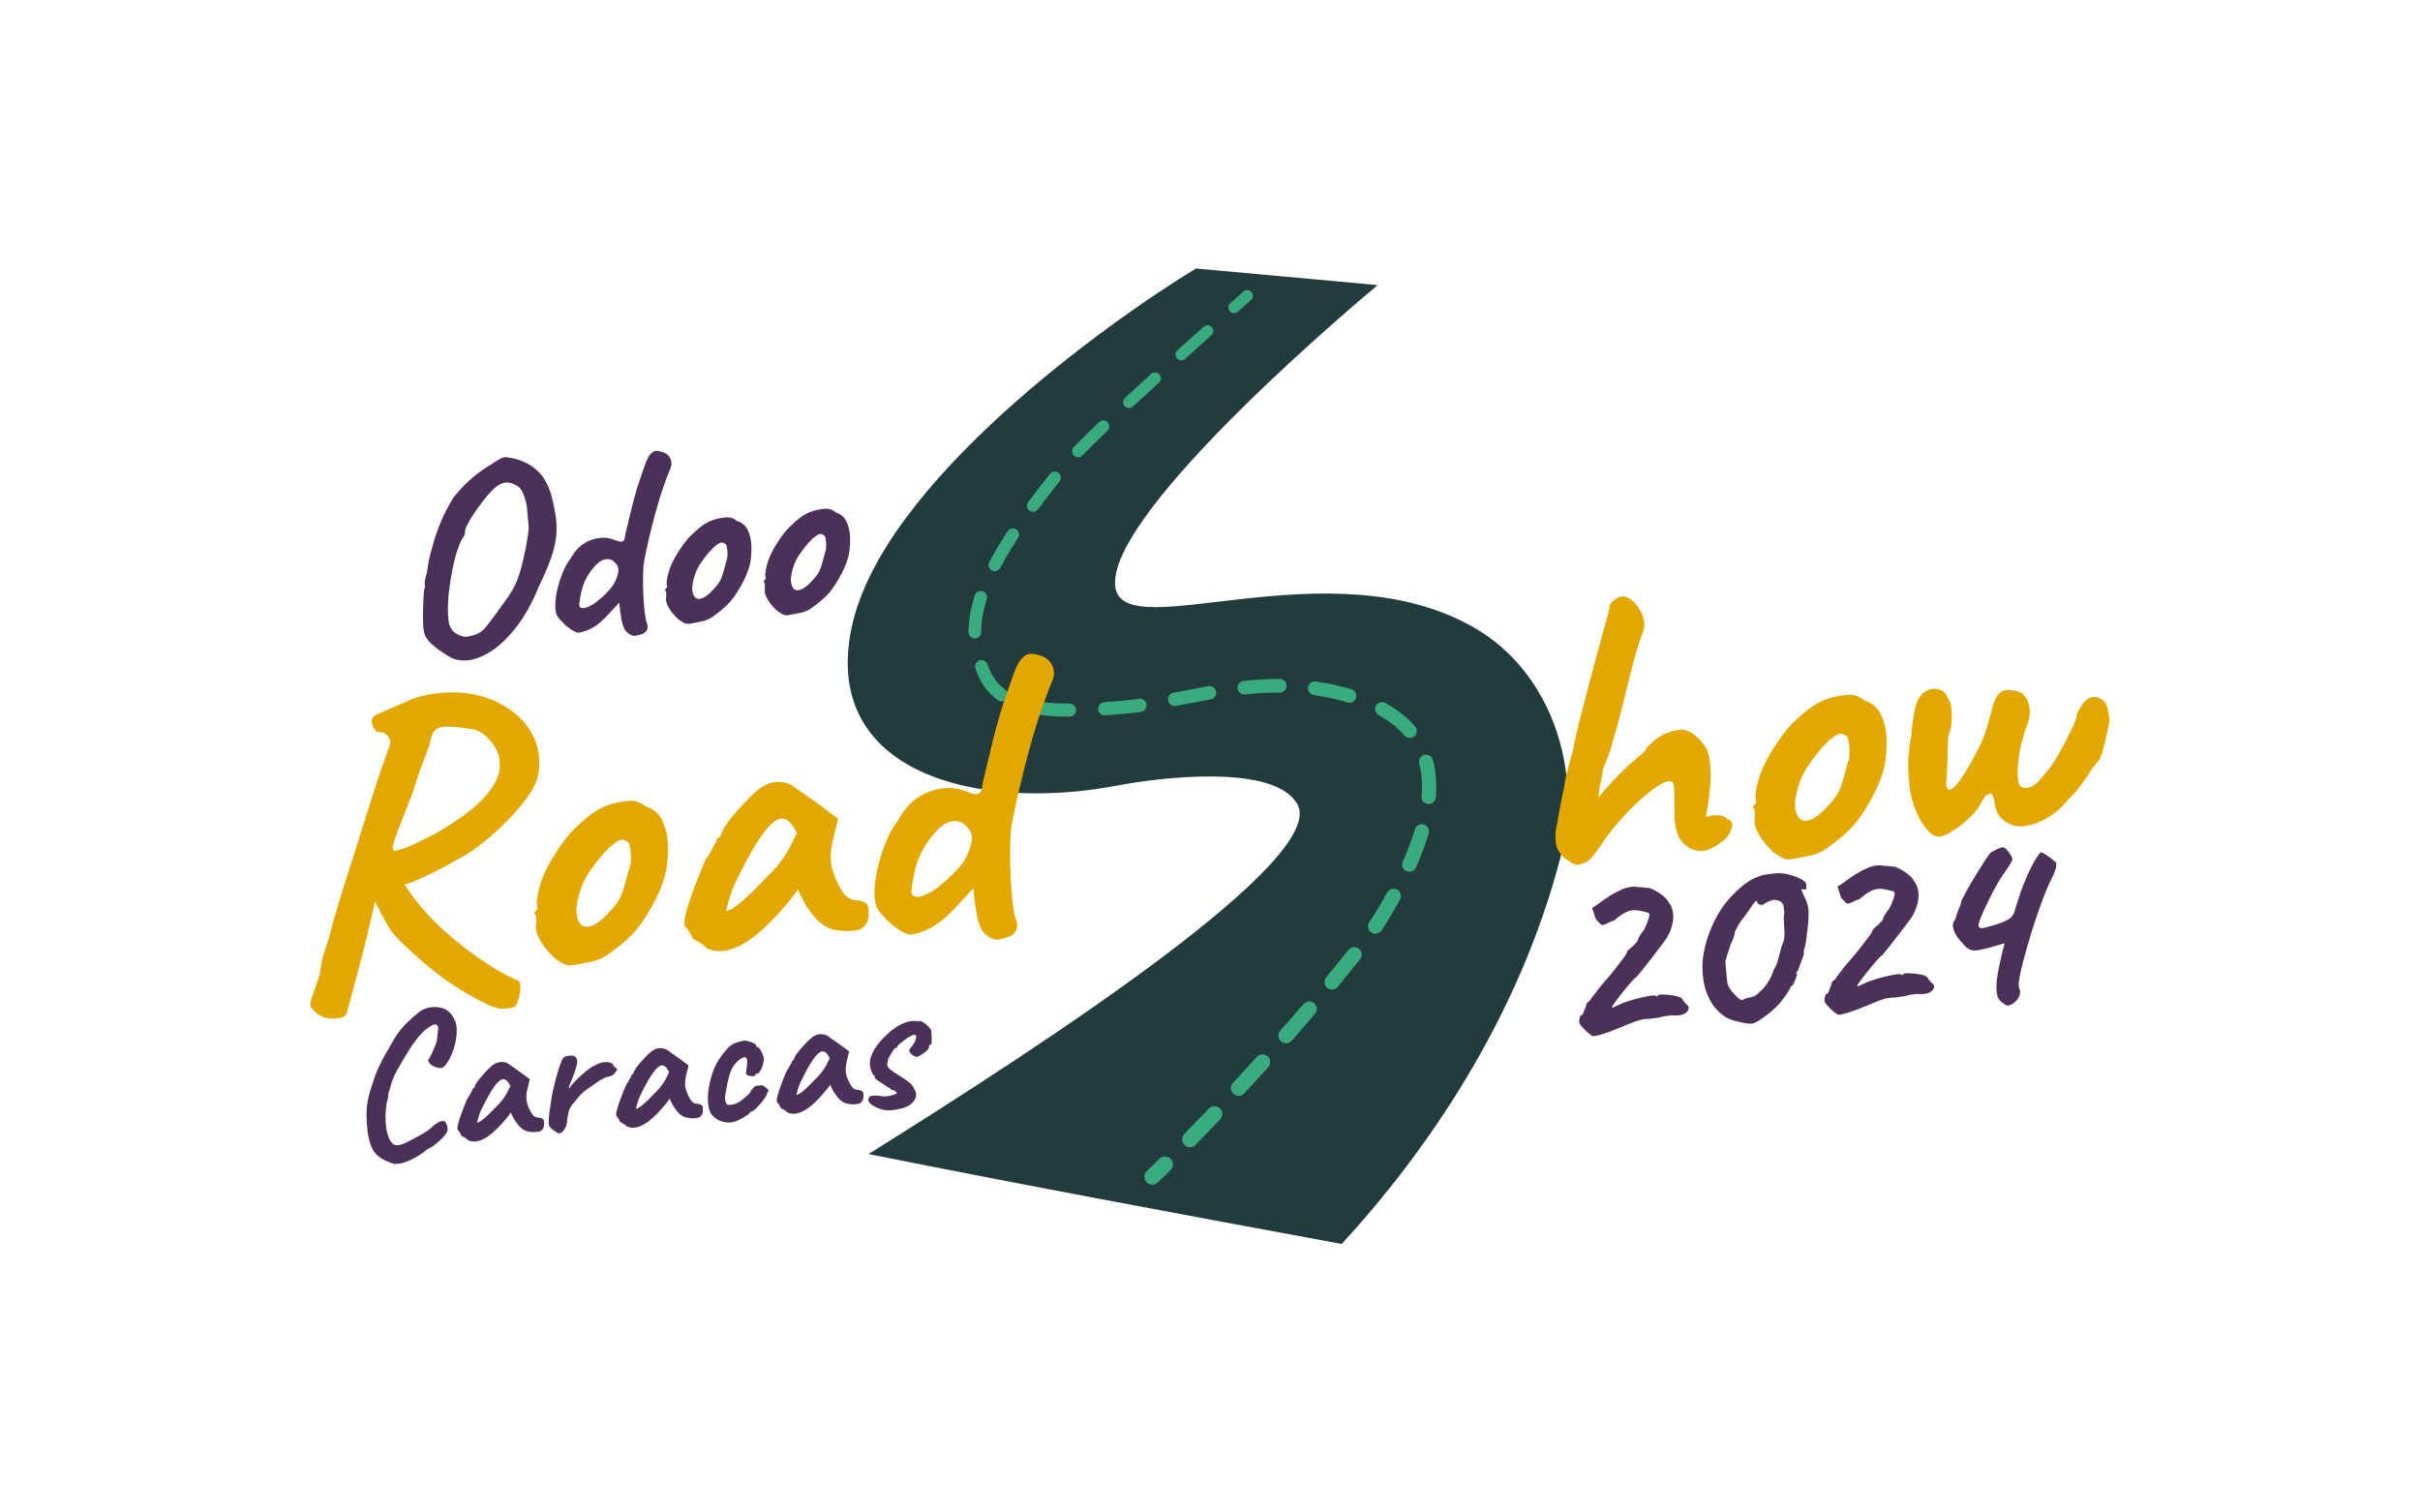 <?xml version="1.0" encoding="utf-8"?>
<!-- Generator: Adobe Illustrator 16.0.0, SVG Export Plug-In . SVG Version: 6.00 Build 0)  -->
<!DOCTYPE svg PUBLIC "-//W3C//DTD SVG 1.1//EN" "http://www.w3.org/Graphics/SVG/1.1/DTD/svg11.dtd">
<svg version="1.1" id="Capa_1" xmlns="http://www.w3.org/2000/svg" xmlns:xlink="http://www.w3.org/1999/xlink" x="0px" y="0px"
	 width="800px" height="500px" viewBox="0 0 800 500" enable-background="new 0 0 800 500" xml:space="preserve">
<g>
	<g>
		<g>
			<path fill="#4B3158" d="M526.575,342.538c-0.251-0.101-0.685-0.396-1.303-0.882c-0.619-0.494-1.227-1.063-1.828-1.706
				c-0.601-0.644-1.007-1.136-1.219-1.483c-0.206-0.284-0.238-0.827-0.095-1.627c0.141-0.795,0.331-1.209,0.573-1.229
				c0.19,0.108,0.412-0.126,0.666-0.692c0.252-0.566,0.502-1.18,0.749-1.835c0.244-0.657,0.362-1.047,0.353-1.167
				c0.038-0.242,0.187-0.454,0.443-0.629c0.259-0.172,0.498-0.358,0.724-0.563c0.257-0.502,0.62-1.037,1.086-1.59
				c0.466-0.555,0.834-1.025,1.104-1.413c0.429-0.644,1.219-1.618,2.376-2.931c1.157-1.309,2.28-2.65,3.374-4.016
				c1.142-1.492,2.146-2.803,3.018-3.938c0.867-1.133,1.316-1.917,1.337-2.342c0.387-0.459,0.719-0.789,1.004-0.995
				c0.284-0.208,0.665-0.54,1.141-1.007c0.471-0.464,0.873-0.896,1.202-1.287c0.077-0.49,0.316-1.072,0.712-1.742
				c0.395-0.668,0.867-1.328,1.417-1.982c0.417-0.763,0.798-1.596,1.143-2.504c0.344-0.91,0.558-1.577,0.643-2.009
				c0.122-0.676,0.026-1.078-0.286-1.2c-0.313-0.125-1.149-0.34-2.509-0.644c-1.482-0.357-2.841-0.331-4.076,0.081
				c-1.235,0.413-2.84,1.457-4.813,3.141c-0.825,0.254-1.57,0.563-2.233,0.922c-0.666,0.361-1.24,0.531-1.726,0.514
				c-0.252-0.1-0.545-0.347-0.882-0.74c-0.338-0.395-0.7-0.756-1.092-1.086l-1.239-3.797l2.659-1.777
				c2.328-1.773,4.581-3.164,6.765-4.172c2.181-1.005,4.137-1.314,5.866-0.917c0.659-0.06,1.545,0.015,2.652,0.221
				c0.475-0.099,1.202,0.077,2.18,0.539c0.979,0.458,1.97,1.067,2.974,1.827c1.005,0.764,1.724,1.546,2.157,2.357
				c1.087,1.355,1.599,3.068,1.535,5.131c-0.062,2.063-0.747,4.271-2.056,6.625c-0.27,0.386-0.865,1.195-1.787,2.422
				c-0.923,1.232-1.967,2.61-3.135,4.133c-1.171,1.523-2.233,2.873-3.189,4.045c-0.957,1.174-1.573,1.923-1.848,2.248
				c-0.406,0.219-1.061,0.85-1.968,1.898c-0.909,1.047-1.866,2.203-2.875,3.471c-1.012,1.27-1.854,2.373-2.528,3.309
				c-0.676,0.938-0.953,1.398-0.832,1.388c-0.04,0.246,0.274,0.202,0.943-0.126c0.666-0.327,1.263-0.609,1.789-0.836
				c0.873-0.379,1.915-0.759,3.124-1.135c1.207-0.377,2.434-0.711,3.681-1c1.244-0.291,2.328-0.506,3.256-0.648
				c0.925-0.142,1.486-0.131,1.683,0.035c0.145,0.291,0.302,0.336,0.467,0.141c0.083-0.43,0.838-0.618,2.266-0.559
				c1.426,0.056,2.727,0.213,3.9,0.478c0.675,0.122,1.224,0.317,1.641,0.581c0.416,0.271,0.633,0.525,0.655,0.764
				c0.347,0.514,0.72,0.969,1.114,1.354c1.03,0.698,1.119,1.536,0.267,2.521c-0.854,0.982-2.499,1.367-4.938,1.152
				c-1.562,0.138-2.845,0.34-3.851,0.607c-0.229,0.145-0.735,0.246-1.516,0.315c-0.78,0.066-1.53,0.163-2.246,0.286
				c-1.091-0.025-2.167,0.112-3.23,0.414c-1.063,0.308-2.326,0.764-3.786,1.375c-0.525,0.229-1.342,0.57-2.451,1.031
				c-1.11,0.461-2.312,0.927-3.601,1.4c-1.291,0.478-2.453,0.852-3.489,1.123C527.551,342.453,526.881,342.573,526.575,342.538z"/>
			<path fill="#4B3158" d="M578.965,338.435c-0.419,0.038-1.198-0.046-2.337-0.252c-1.138-0.202-2.311-0.478-3.521-0.829
				c-1.211-0.346-2.17-0.762-2.877-1.245c-2.194-1.563-3.835-3.372-4.921-5.429c-1.089-2.052-1.805-4.187-2.146-6.396
				c-0.345-2.207-0.453-4.316-0.324-6.326c0.327-3.902,1.373-7.85,3.146-11.848c1.77-3.996,4.018-7.384,6.741-10.166
				c1.441-1.52,2.902-2.823,4.38-3.924c1.478-1.095,3.101-1.93,4.866-2.507c0.645-0.238,1.582-0.425,2.812-0.563
				c1.229-0.136,2.052-0.227,2.474-0.263c1.201-0.104,2.559,0.036,4.077,0.418c1.514,0.384,2.844,0.875,3.985,1.471
				c1.143,0.595,1.739,1.195,1.79,1.795c0.035,0.423,0.043,0.845,0.021,1.27c-0.025,0.425-0.287,0.54-0.788,0.339l-0.9,0.082
				l1.137,2.625c0.279,0.457,0.546,1.084,0.798,1.881c0.25,0.797,0.405,1.523,0.462,2.183c0.053,0.604,0.053,1.495,0.007,2.678
				c-0.049,1.187-0.15,2.452-0.307,3.796c-0.154,1.344-0.317,2.602-0.489,3.767c-0.171,1.162-0.354,2.024-0.546,2.585
				c-0.148,0.377-0.225,0.734-0.225,1.068c-0.004,0.33,0.008,0.619,0.028,0.859c-0.199,0.502-0.515,1.377-0.952,2.621
				c-0.436,1.25-0.754,2.125-0.951,2.627c-0.22,0.261-0.397,0.488-0.531,0.684c-0.134,0.192-0.07,0.398,0.189,0.619
				c0.018,0.178-0.099,0.595-0.344,1.252c-0.247,0.658-0.51,1.271-0.793,1.84c-0.284,0.57-0.515,0.861-0.696,0.879
				c-0.296,0.088-0.435,0.219-0.418,0.396c0.021,0.244-0.33,0.908-1.052,2.002c-0.723,1.092-1.577,2.223-2.565,3.398
				c-0.547,0.653-1.443,1.504-2.683,2.549c-1.242,1.047-2.477,1.971-3.708,2.775C580.571,337.945,579.626,338.377,578.965,338.435z
				 M578.032,329.799c0.661-0.055,1.282-0.217,1.865-0.479c0.581-0.264,1.065-0.622,1.448-1.08c1.02-0.813,1.972-1.863,2.859-3.154
				c0.886-1.286,1.591-2.74,2.117-4.361c0.581-0.957,1.024-1.949,1.329-2.971c0.306-1.027,0.772-2.777,1.404-5.255
				c0.423-0.702,0.684-1.541,0.78-2.521c0.098-0.975,0.116-1.793,0.059-2.454c-0.057-0.661-0.122-1.562-0.188-2.708
				c-0.071-1.143-0.021-2.115,0.153-2.918c-0.136-1.561-0.248-2.475-0.329-2.74c-0.085-0.267-0.356-0.619-0.819-1.064
				c-0.257-0.156-0.587-0.311-0.994-0.456c-0.405-0.146-0.819-0.204-1.24-0.165c-0.419,0.035-0.967,0.19-1.639,0.459
				c-0.673,0.271-1.236,0.577-1.689,0.919c-0.4,0.277-0.864,0.349-1.389,0.212c-0.527-0.137-0.804-0.354-0.829-0.654
				c-0.074-0.84-0.475-0.76-1.205,0.241c-0.729,1.003-1.686,2.371-2.865,4.106c-0.988,1.176-1.809,2.353-2.462,3.527
				c-0.656,1.18-0.972,1.887-0.951,2.127s-0.043,0.549-0.191,0.926c-0.148,0.375-0.293,0.812-0.431,1.309
				c-0.265,0.444-0.565,1.17-0.901,2.164c-0.336,1-0.659,1.981-0.969,2.945c-0.313,0.967-0.504,1.693-0.582,2.184
				c0.021,0.24,0.078,0.89,0.169,1.939c0.091,1.051,0.176,2.025,0.255,2.926c0.088,1.023,0.184,1.771,0.287,2.246
				c0.1,0.475,0.239,0.856,0.415,1.144s0.44,0.718,0.794,1.292c0.277,0.4,0.694,0.863,1.256,1.389
				c0.56,0.529,0.941,0.904,1.142,1.127c0.714,0.543,1.169,0.732,1.366,0.563C576.254,330.395,576.912,330.141,578.032,329.799z"/>
			<path fill="#4B3158" d="M607.67,335.484c-0.252-0.1-0.686-0.395-1.303-0.886c-0.619-0.489-1.228-1.06-1.826-1.702
				c-0.603-0.644-1.007-1.138-1.219-1.484c-0.207-0.285-0.239-0.825-0.098-1.625c0.143-0.797,0.333-1.21,0.574-1.23
				c0.19,0.106,0.412-0.125,0.666-0.691c0.252-0.566,0.502-1.181,0.749-1.839c0.244-0.655,0.361-1.04,0.353-1.163
				c0.038-0.246,0.187-0.454,0.444-0.63c0.257-0.172,0.499-0.358,0.723-0.562c0.258-0.506,0.62-1.037,1.087-1.594
				c0.466-0.554,0.833-1.025,1.103-1.412c0.428-0.643,1.221-1.617,2.379-2.93c1.155-1.309,2.28-2.648,3.372-4.016
				c1.143-1.492,2.147-2.803,3.018-3.939c0.867-1.134,1.315-1.914,1.34-2.34c0.382-0.455,0.715-0.789,1.001-0.996
				c0.284-0.205,0.666-0.541,1.139-1.005c0.474-0.464,0.876-0.896,1.204-1.286c0.078-0.491,0.316-1.072,0.712-1.744
				c0.396-0.668,0.867-1.329,1.416-1.983c0.418-0.76,0.799-1.596,1.144-2.503c0.344-0.905,0.559-1.578,0.643-2.008
				c0.123-0.678,0.027-1.076-0.285-1.201c-0.314-0.123-1.15-0.338-2.507-0.645c-1.483-0.357-2.844-0.328-4.079,0.08
				c-1.236,0.414-2.84,1.459-4.811,3.145c-0.826,0.252-1.571,0.56-2.236,0.918c-0.665,0.363-1.239,0.533-1.725,0.516
				c-0.251-0.099-0.545-0.346-0.882-0.74c-0.338-0.395-0.701-0.756-1.094-1.085l-1.237-3.794l2.66-1.776
				c2.325-1.779,4.581-3.17,6.763-4.176c2.182-1.007,4.139-1.314,5.868-0.918c0.659-0.059,1.545,0.017,2.652,0.223
				c0.474-0.101,1.199,0.076,2.181,0.534c0.977,0.462,1.968,1.071,2.972,1.831c1.005,0.762,1.725,1.545,2.157,2.354
				c1.085,1.36,1.599,3.07,1.536,5.133c-0.063,2.063-0.749,4.273-2.057,6.624c-0.27,0.388-0.866,1.194-1.787,2.427
				c-0.922,1.229-1.967,2.608-3.137,4.129c-1.168,1.524-2.231,2.875-3.188,4.046c-0.958,1.173-1.574,1.924-1.847,2.249
				c-0.405,0.218-1.061,0.849-1.968,1.896c-0.909,1.047-1.867,2.205-2.876,3.473c-1.011,1.269-1.854,2.371-2.528,3.307
				c-0.676,0.938-0.951,1.398-0.831,1.39c-0.039,0.246,0.273,0.201,0.942-0.126c0.666-0.332,1.262-0.611,1.789-0.838
				c0.874-0.377,1.915-0.756,3.123-1.136c1.207-0.377,2.435-0.709,3.682-0.999c1.244-0.291,2.33-0.506,3.256-0.645
				c0.926-0.144,1.487-0.134,1.683,0.033c0.146,0.287,0.303,0.336,0.467,0.143c0.083-0.43,0.839-0.621,2.267-0.561
				c1.426,0.059,2.726,0.216,3.899,0.475c0.677,0.124,1.222,0.316,1.64,0.583c0.416,0.271,0.635,0.522,0.655,0.76
				c0.349,0.518,0.719,0.97,1.118,1.356c1.027,0.699,1.117,1.538,0.265,2.521c-0.854,0.98-2.501,1.368-4.938,1.156
				c-1.563,0.134-2.848,0.337-3.854,0.608c-0.229,0.141-0.735,0.243-1.514,0.313c-0.782,0.068-1.531,0.162-2.245,0.283
				c-1.092-0.025-2.171,0.115-3.232,0.417c-1.063,0.309-2.326,0.763-3.785,1.375c-0.523,0.229-1.344,0.571-2.451,1.03
				c-1.111,0.461-2.313,0.928-3.603,1.404c-1.29,0.473-2.454,0.849-3.485,1.12C608.645,335.398,607.974,335.52,607.67,335.484z"/>
			<path fill="#4B3158" d="M663.602,332.434c-0.239,0.023-0.862-0.35-1.866-1.107c-1.006-0.76-1.58-1.982-1.726-3.664
				c-0.103-1.865,0.041-3.859,0.433-5.984c0.39-2.121,0.784-4.016,1.184-5.686c0.267-1.113,0.503-2.044,0.71-2.785
				c0.21-0.743,0.305-1.206,0.289-1.388c-0.06,0.005-0.37,0.093-0.929,0.262c-0.563,0.171-1.254,0.383-2.079,0.635
				c-2.893,0.856-5.104,1.354-6.636,1.485c-1.531,0.135-2.916-0.655-4.154-2.362c-0.391-0.327-0.931-0.946-1.614-1.857
				c-0.685-0.906-1.182-1.925-1.49-3.048c-0.311-1.121-0.108-2.107,0.604-2.958c0.471-1.551,0.857-2.677,1.161-3.368
				c0.303-0.689,0.516-1.193,0.64-1.51c0.124-0.313,0.173-0.619,0.146-0.92c0.05-0.123,0.125-0.311,0.226-0.564
				c0.1-0.247,0.228-0.505,0.387-0.761c0.462-0.946,1.125-2.185,1.993-3.714c0.865-1.526,1.788-3.073,2.772-4.643
				c0.983-1.568,1.874-2.976,2.674-4.227c0.799-1.251,1.392-2.074,1.783-2.472c0.342-0.212,0.966-0.537,1.866-0.978
				c0.897-0.441,1.56-0.684,1.98-0.719c0.479-0.043,0.973,0.233,1.478,0.824c0.507,0.591,0.937,1.206,1.296,1.841
				c0.356,0.638,0.548,1.075,0.567,1.313c-0.1,0.251-0.224,0.535-0.38,0.852c-0.209,0.38-0.512,0.89-0.91,1.531
				c-0.398,0.639-0.978,1.476-1.733,2.512c-0.647,0.903-1.443,2.196-2.386,3.881c-0.944,1.688-1.864,3.464-2.761,5.327
				c-0.896,1.863-1.646,3.516-2.246,4.963c-0.6,1.443-0.881,2.407-0.839,2.887c0.028,0.297,0.15,0.516,0.374,0.646
				c0.225,0.135,0.636,0.173,1.237,0.117c0.768-0.187,1.466-0.367,2.087-0.543c0.619-0.174,1.193-0.344,1.725-0.512
				c0.65-0.179,1.208-0.363,1.677-0.555c0.468-0.192,0.905-0.364,1.316-0.521c0.464-0.225,0.886-0.428,1.264-0.611
				c0.378-0.183,0.704-0.41,0.985-0.676c0.668-0.662,1.139-1.52,1.408-2.574c0.274-1.053,0.725-2.48,1.353-4.293
				c0.377-1.244,0.776-2.386,1.199-3.419c0.426-1.035,0.813-1.992,1.16-2.869c1.261-2.894,2.345-5.032,3.255-6.41
				c0.909-1.38,1.424-2.076,1.543-2.088c0.181-0.017,0.622,0.188,1.323,0.61c0.703,0.424,1.378,0.879,2.027,1.367
				c0.516,0.38,0.938,0.722,1.27,1.024c0.328,0.307,0.497,0.519,0.509,0.637c0.062,0.721-0.039,1.473-0.304,2.25
				c-0.267,0.78-0.656,1.677-1.175,2.692c-0.515,1.015-1.101,2.305-1.75,3.871c-0.749,1.824-1.439,3.623-2.073,5.404
				c-0.632,1.778-1.235,3.524-1.812,5.241c-0.577,1.717-1.101,3.38-1.564,4.993c-0.465,1.615-0.908,3.133-1.327,4.564
				c-1.014,3.658-1.688,6.348-2.021,8.072c-0.335,1.723-0.461,2.9-0.375,3.529c0.083,0.627,0.236,1.146,0.452,1.55
				c0.068,0.78-0.108,1.538-0.527,2.269c-0.421,0.736-0.975,1.341-1.657,1.825C664.935,332.104,664.263,332.379,663.602,332.434z"/>
		</g>
		<g>
			<path fill="#4B3158" d="M130.162,384.724c-0.678-0.205-1.475-0.498-2.389-0.882c-0.913-0.382-1.795-0.912-2.646-1.586
				c-0.852-0.673-1.542-1.514-2.069-2.523c-0.546-1.234-0.952-2.451-1.209-3.661c-0.26-1.208-0.438-2.624-0.535-4.247
				c-0.198-2.27-0.206-4.261-0.024-5.971c0.181-1.711,0.545-3.469,1.092-5.278c0.075-0.14,0.207-0.534,0.391-1.188
				c0.186-0.654,0.409-1.367,0.673-2.139c0.262-0.771,0.463-1.364,0.605-1.77c0.284-0.773,0.734-1.815,1.346-3.121
				c0.613-1.311,1.284-2.59,2.009-3.842c1.104-1.988,2.04-3.617,2.81-4.898c0.769-1.277,1.522-2.363,2.258-3.269
				c0.736-0.897,1.561-1.784,2.477-2.654c0.914-0.874,2.07-1.877,3.469-3.011c0.898-0.781,2.097-1.328,3.587-1.63
				c1.493-0.308,2.987-0.207,4.484,0.3c1.496,0.511,2.671,1.605,3.521,3.294c0.56,0.876,0.878,2.003,0.955,3.383
				c0.076,1.38-0.06,2.868-0.404,4.458c-0.346,1.594-0.832,3.099-1.455,4.519c-0.627,1.417-1.361,2.582-2.206,3.491
				c-0.523,0.574-1.27,0.728-2.238,0.46c-0.971-0.269-1.786-0.658-2.447-1.173c-0.458-0.71-0.705-1.127-0.737-1.259
				c-0.033-0.13,0.037-0.222,0.206-0.281c0.236-0.329,0.54-0.882,0.912-1.663c0.372-0.784,0.74-1.615,1.103-2.508
				c0.362-0.888,0.609-1.603,0.739-2.143c0.188-1.867,0.325-3.1,0.404-3.7c0.08-0.599-0.094-1.079-0.521-1.439
				c-0.191-0.159-0.448-0.204-0.771-0.131c-0.324,0.073-0.84,0.338-1.549,0.794c-0.967,0.525-2.081,1.514-3.34,2.965
				c-1.26,1.452-2.489,3.156-3.682,5.107c-1.547,2.472-2.832,4.648-3.855,6.541c-1.024,1.896-1.76,3.809-2.208,5.738
				c-0.073,0.185-0.263,0.774-0.574,1.768c0.059,0.172,0.032,0.603-0.085,1.293c-0.116,0.693-0.262,1.291-0.438,1.791
				c-0.305,2.051-0.421,4.01-0.348,5.873c0.075,1.863,0.334,3.47,0.782,4.818c0.448,1.348,1.028,2.318,1.741,2.918
				c0.602,0.344,1.333,0.412,2.195,0.204c0.864-0.207,1.842-0.599,2.936-1.179c1.093-0.578,2.272-1.207,3.533-1.892
				c1.011-0.526,1.929-1.091,2.758-1.696c0.828-0.595,1.445-1.112,1.848-1.543c0.326-0.293,0.75-0.605,1.27-0.938
				c0.522-0.33,0.979-0.514,1.373-0.547c0.594-0.271,1.066-0.137,1.422,0.403c0.354,0.544,0.571,1.249,0.646,2.124
				c0.053,0.61-0.319,1.391-1.117,2.342c-0.798,0.947-1.694,1.775-2.689,2.479c-0.318,0.379-0.76,0.739-1.325,1.072
				c-0.566,0.334-1.145,0.641-1.737,0.909c-0.858,0.78-1.934,1.558-3.23,2.329c-1.298,0.775-2.62,1.395-3.965,1.864
				C132.567,384.669,131.316,384.844,130.162,384.724z"/>
			<path fill="#4B3158" d="M154.567,376.856c-0.206-0.333-0.617-0.65-1.24-0.947c-0.619-0.3-0.937-0.533-0.952-0.71
				c-0.016-0.174-0.137-0.439-0.366-0.795c-0.229-0.352-0.439-0.608-0.628-0.77c-0.243-0.243-0.232-0.895,0.028-1.951
				c0.26-1.056,0.676-2.359,1.245-3.906c0.569-1.543,1.204-3.117,1.9-4.72c0.319-0.378,0.629-0.868,0.93-1.465
				c0.298-0.599,0.528-0.993,0.688-1.187c-0.014-0.17,0.038-0.339,0.154-0.506c0.118-0.165,0.264-0.254,0.438-0.268l0.434-1.097
				c0.073-0.182,0.316-0.553,0.728-1.117c0.414-0.568,0.921-1.194,1.521-1.882c0.6-0.691,1.213-1.351,1.84-1.979
				c0.628-0.627,1.148-1.089,1.564-1.39c0.863-0.69,1.788-1.06,2.774-1.099c0.989-0.043,1.856,0.189,2.604,0.695
				c0.142,0.12,0.461,0.356,0.954,0.711c0.493,0.354,1.053,0.746,1.686,1.171c0.631,0.433,1.183,0.825,1.655,1.175l2.612,1.955
				l-0.828,3.375c-0.417,1.798-0.427,3.338-0.027,4.623c0.397,1.287,0.9,2.387,1.508,3.303c0.259,0.462,0.587,0.807,0.981,1.037
				c0.394,0.229,0.9,0.361,1.52,0.396c0.353,0.016,0.693,0.116,1.017,0.308c0.325,0.193,0.509,0.527,0.55,1.008
				c0.091,1.051-0.03,1.821-0.361,2.313c-0.332,0.486-0.711,0.798-1.141,0.922c-1.427,0.299-2.815,0.269-4.168-0.099
				c-1.354-0.368-2.641-1.509-3.864-3.427c-0.198-0.248-0.471-0.717-0.817-1.416c-0.347-0.696-0.552-1.15-0.613-1.367
				c-0.156,0.234-0.362,0.526-0.618,0.881c-0.255,0.352-0.502,0.67-0.742,0.955c-2.829,3.416-5.305,5.689-7.429,6.819
				C157.982,377.539,156.134,377.689,154.567,376.856z M159.097,370.488c0.623-0.428,1.441-1.125,2.459-2.095
				c1.375-1.399,2.506-2.553,3.395-3.464c0.89-0.918,1.737-2.069,2.541-3.458l1.236-2.485c-0.525-0.965-0.976-1.587-1.352-1.864
				c-0.375-0.274-0.739-0.398-1.087-0.366c-0.569,0.047-1.214,0.467-1.938,1.257c-0.723,0.792-1.516,1.913-2.38,3.378
				c-0.863,1.46-1.819,3.272-2.862,5.43c-0.485,1.012-0.955,2.439-1.41,4.283C158.007,371.122,158.474,370.916,159.097,370.488z"/>
			<path fill="#4B3158" d="M183.432,373.951c-0.419-0.273-0.881-0.629-1.379-1.067c-0.501-0.442-0.724-1.104-0.669-1.991
				c0.025-1.234,0.104-2.332,0.242-3.29c0.136-0.956,0.305-2.062,0.506-3.312c0.041-0.533,0.192-1.445,0.454-2.746
				c0.261-1.299,0.588-2.713,0.984-4.247c0.395-1.528,0.817-2.984,1.271-4.369c0.451-1.38,0.867-2.417,1.247-3.111
				c0.443-0.478,1.133-0.759,2.073-0.841c0.938-0.081,1.598,0.037,1.979,0.354c0.513,0.354,0.726,1.029,0.637,2.025
				c-0.088,1.002-0.568,2.574-1.439,4.715c-0.174,0.543-0.398,1.123-0.673,1.742c-0.277,0.618-0.465,1.122-0.563,1.5
				c-0.099,0.387-0.041,0.543,0.174,0.482c0.221-0.504,0.653-1.102,1.297-1.797c0.643-0.693,1.331-1.379,2.064-2.063
				c0.733-0.68,1.429-1.289,2.086-1.832c0.657-0.537,1.111-0.888,1.361-1.041c0.33-0.25,0.719-0.469,1.163-0.663
				c0.447-0.192,0.753-0.341,0.92-0.444c0.962-0.567,2.049-0.849,3.259-0.846c1.212,0.007,1.977,0.324,2.297,0.958
				c0.072,0.347,0.364,0.675,0.878,0.979c0.173-0.016,0.294,0.107,0.361,0.365c0.025,0.307-0.23,0.771-0.77,1.39
				c-0.542,0.619-1.16,0.979-1.853,1.082c-0.566,0.096-1.059,0.247-1.48,0.46c-0.421,0.215-0.927,0.48-1.516,0.791
				c-1.577,1.109-2.998,2.091-4.267,2.945c-1.268,0.862-2.534,2.116-3.799,3.768c-0.276,0.373-0.574,0.73-0.897,1.067
				c-0.323,0.335-0.635,0.802-0.935,1.399c-0.201,0.24-0.376,0.739-0.531,1.5c-0.153,0.764-0.276,1.488-0.371,2.18
				c-0.094,0.69-0.136,1.102-0.124,1.23c-0.19,0.855-0.421,1.49-0.693,1.91c-0.462,0.745-0.938,1.229-1.425,1.445
				C184.815,374.799,184.191,374.59,183.432,373.951z"/>
			<path fill="#4B3158" d="M207.058,372.289c-0.207-0.332-0.619-0.649-1.239-0.947c-0.62-0.297-0.938-0.533-0.952-0.709
				c-0.017-0.176-0.139-0.438-0.367-0.794c-0.229-0.353-0.439-0.609-0.63-0.772c-0.24-0.24-0.231-0.891,0.03-1.949
				c0.26-1.055,0.675-2.357,1.245-3.903s1.203-3.117,1.9-4.723c0.318-0.378,0.628-0.868,0.929-1.468
				c0.301-0.594,0.529-0.992,0.689-1.181c-0.014-0.175,0.036-0.343,0.154-0.508c0.117-0.165,0.263-0.258,0.439-0.271l0.433-1.094
				c0.072-0.182,0.316-0.557,0.728-1.118c0.414-0.565,0.919-1.194,1.521-1.883c0.601-0.689,1.214-1.35,1.841-1.979
				c0.627-0.624,1.148-1.091,1.563-1.39c0.865-0.688,1.791-1.057,2.776-1.1c0.987-0.041,1.854,0.191,2.604,0.701
				c0.142,0.117,0.459,0.354,0.954,0.707c0.492,0.352,1.053,0.744,1.686,1.174c0.632,0.43,1.182,0.822,1.655,1.176l2.611,1.953
				l-0.829,3.373c-0.417,1.798-0.426,3.339-0.027,4.623c0.399,1.288,0.901,2.389,1.509,3.303c0.259,0.461,0.586,0.807,0.981,1.037
				c0.393,0.229,0.9,0.36,1.521,0.396c0.353,0.014,0.691,0.117,1.016,0.309c0.325,0.193,0.509,0.527,0.551,1.008
				c0.091,1.049-0.03,1.818-0.36,2.311c-0.332,0.488-0.713,0.798-1.141,0.923c-1.427,0.298-2.817,0.268-4.168-0.099
				c-1.352-0.367-2.64-1.508-3.863-3.429c-0.199-0.248-0.471-0.72-0.817-1.415c-0.348-0.694-0.552-1.15-0.614-1.364
				c-0.155,0.233-0.361,0.524-0.618,0.88c-0.255,0.349-0.501,0.668-0.742,0.955c-2.829,3.415-5.305,5.688-7.428,6.818
				C210.473,372.975,208.626,373.123,207.058,372.289z M211.587,365.921c0.622-0.427,1.442-1.126,2.458-2.097
				c1.375-1.395,2.508-2.55,3.397-3.461c0.889-0.916,1.735-2.068,2.538-3.459l1.237-2.485c-0.523-0.968-0.975-1.587-1.35-1.863
				c-0.378-0.272-0.74-0.397-1.089-0.367c-0.567,0.051-1.213,0.47-1.937,1.261c-0.724,0.787-1.518,1.912-2.381,3.376
				c-0.863,1.46-1.817,3.272-2.862,5.431c-0.485,1.012-0.953,2.438-1.409,4.283C210.498,366.555,210.964,366.352,211.587,365.921z"
				/>
			<path fill="#4B3158" d="M242.782,370.835c-1.248,0.327-2.513,0.327-3.795,0c-1.284-0.329-2.372-0.95-3.266-1.863
				c-0.895-0.911-1.402-2.067-1.523-3.466c-0.245-1.299-0.262-2.873-0.047-4.717c0.213-1.845,0.623-3.718,1.229-5.619
				c0.604-1.9,1.354-3.53,2.249-4.885c0.781-1.123,1.572-2.159,2.37-3.11c0.799-0.95,1.533-1.606,2.206-1.975
				c0.588-0.315,1.324-0.587,2.206-0.819c0.882-0.231,1.498-0.362,1.849-0.393c0.712,0.115,1.514,0.33,2.4,0.65
				c0.886,0.318,1.352,0.74,1.398,1.263l0.356,0.3c0.261-0.023,0.584,0.273,0.967,0.873c0.383,0.609,0.697,1.305,0.942,2.098
				c0.244,0.795,0.258,1.443,0.038,1.945c-0.103,0.845-0.372,1.682-0.805,2.512c-0.434,0.832-0.826,1.262-1.175,1.293
				c-0.175,0.014-0.338,0.037-0.488,0.076c-0.151,0.034-0.218,0.164-0.198,0.379c0.018,0.219-0.201,0.346-0.66,0.386
				c-0.459,0.042-0.937-0.006-1.433-0.138c-0.496-0.133-0.823-0.369-0.986-0.708c-0.018-0.217,0-0.505,0.057-0.861
				c0.056-0.358,0.137-0.96,0.239-1.807c0.156-1.243,0.106-2.064-0.147-2.462c-0.256-0.396-0.804-0.379-1.647,0.046
				c-1.039,0.708-1.873,1.494-2.501,2.362c-0.629,0.869-1.154,2.049-1.574,3.537c-0.42,1.49-0.846,3.553-1.278,6.187
				c-0.174,1.03-0.139,1.818,0.107,2.367c0.246,0.552,0.438,0.845,0.572,0.875c0.626,0.121,1.295,0.097,2.006-0.075
				c0.713-0.171,1.295-0.41,1.753-0.713c0.669-0.41,1.257-0.848,1.768-1.311c0.511-0.464,1.073-0.963,1.688-1.501
				c0.205-0.149,0.38-0.418,0.523-0.804c0.142-0.387,0.379-0.684,0.715-0.887c0.303-0.554,0.728-0.867,1.271-0.937
				c0.545-0.067,1.079-0.128,1.603-0.173c0.356,0.057,0.747,0.243,1.171,0.559c0.423,0.316,0.748,0.629,0.973,0.938
				c0.226,0.313,0.212,0.549-0.039,0.697c-0.175,0.018-0.275,0.135-0.298,0.355c0.101,0.168-0.049,0.578-0.456,1.229
				c-0.405,0.653-0.927,1.358-1.566,2.117c-0.638,0.762-1.252,1.42-1.841,1.977c-0.59,0.557-1.015,0.848-1.278,0.869
				c-0.438,0.037-0.643,0.189-0.621,0.451c0.008,0.088-0.291,0.332-0.893,0.737c-0.604,0.407-1.295,0.817-2.072,1.238
				C244.072,370.346,243.382,370.65,242.782,370.835z"/>
			<path fill="#4B3158" d="M260.138,367.674c-0.206-0.334-0.619-0.649-1.24-0.949c-0.618-0.3-0.937-0.536-0.951-0.712
				c-0.016-0.171-0.139-0.437-0.368-0.791c-0.228-0.353-0.439-0.609-0.628-0.771c-0.24-0.242-0.232-0.893,0.028-1.948
				c0.261-1.057,0.676-2.358,1.246-3.907c0.569-1.544,1.203-3.117,1.9-4.721c0.319-0.379,0.629-0.869,0.93-1.47
				c0.299-0.594,0.528-0.989,0.688-1.181c-0.014-0.172,0.037-0.344,0.154-0.507c0.118-0.167,0.265-0.255,0.439-0.271l0.434-1.093
				c0.07-0.182,0.314-0.557,0.728-1.119c0.414-0.564,0.919-1.193,1.52-1.885c0.6-0.689,1.214-1.346,1.843-1.974
				c0.627-0.628,1.147-1.093,1.563-1.391c0.863-0.69,1.79-1.057,2.776-1.101c0.985-0.041,1.854,0.193,2.604,0.699
				c0.141,0.119,0.459,0.355,0.952,0.709c0.493,0.353,1.056,0.74,1.688,1.174c0.63,0.432,1.183,0.822,1.653,1.178l2.613,1.948
				l-0.828,3.376c-0.417,1.798-0.427,3.338-0.028,4.625c0.397,1.286,0.901,2.385,1.509,3.301c0.259,0.463,0.587,0.807,0.979,1.037
				c0.394,0.229,0.903,0.362,1.522,0.396c0.353,0.014,0.691,0.116,1.017,0.308c0.326,0.192,0.509,0.529,0.549,1.009
				c0.093,1.047-0.03,1.82-0.359,2.31c-0.332,0.488-0.713,0.798-1.141,0.925c-1.427,0.301-2.816,0.266-4.168-0.101
				c-1.353-0.364-2.642-1.509-3.864-3.427c-0.197-0.247-0.471-0.717-0.817-1.418c-0.347-0.692-0.551-1.148-0.615-1.363
				c-0.155,0.234-0.362,0.525-0.616,0.879c-0.256,0.352-0.502,0.67-0.742,0.955c-2.829,3.418-5.305,5.691-7.43,6.821
				C263.553,368.359,261.707,368.509,260.138,367.674z M264.667,361.305c0.625-0.428,1.443-1.127,2.459-2.094
				c1.374-1.398,2.506-2.553,3.396-3.467c0.888-0.914,1.734-2.065,2.539-3.455l1.236-2.484c-0.524-0.969-0.975-1.589-1.351-1.865
				c-0.376-0.275-0.738-0.398-1.088-0.369c-0.567,0.053-1.213,0.469-1.938,1.26c-0.722,0.79-1.515,1.914-2.38,3.377
				c-0.863,1.461-1.815,3.273-2.86,5.429c-0.485,1.015-0.955,2.441-1.411,4.284C263.578,361.939,264.045,361.732,264.667,361.305z"
				/>
			<path fill="#4B3158" d="M291.418,366.734c-1.539-0.48-2.676-1.031-3.413-1.65c-0.735-0.617-1.06-1.195-0.975-1.73
				c0.065-0.268,0.196-0.521,0.396-0.762c0.199-0.236,0.682-0.377,1.449-0.422c0.766-0.045,1.976,0.059,3.626,0.313
				c0.48-0.045,0.958-0.107,1.436-0.191c0.476-0.085,0.918-0.19,1.326-0.315c0.408-0.121,0.737-0.261,0.988-0.417
				c0.21-0.107,0.265-0.229,0.165-0.375c-0.102-0.146-0.27-0.297-0.501-0.452c-0.194-0.201-0.403-0.327-0.626-0.374
				c-0.226-0.049-0.424-0.063-0.599-0.049c-0.106-0.209-0.311-0.41-0.614-0.605c-0.304-0.193-0.663-0.404-1.078-0.631
				c-1.031-0.703-1.965-1.326-2.806-1.869c-0.838-0.544-1.183-0.978-1.035-1.297c-0.017-0.176-0.025-0.283-0.029-0.329
				c-0.307,0.026-0.626-0.373-0.963-1.203c-0.336-0.829-0.534-1.595-0.595-2.291c-0.076-0.874,0.032-1.765,0.329-2.673
				c0.294-0.904,0.703-1.775,1.224-2.614c0.521-0.837,1.063-1.587,1.621-2.251c0.76-0.863,1.579-1.715,2.451-2.559
				c0.873-0.844,1.838-1.624,2.9-2.334c1.06-0.707,2.253-1.295,3.577-1.761c0.6-0.187,1.294-0.313,2.08-0.38
				c0.787-0.07,1.364-0.009,1.732,0.176c0.331-0.246,0.771-0.229,1.325,0.053c0.553,0.281,1.115,0.685,1.689,1.207
				c0.574,0.523,1.017,1.055,1.328,1.603c0.044,0.523,0.091,1.167,0.136,1.933c0.044,0.77,0.049,1.44,0.01,2.016
				c-0.038,0.576-0.211,0.874-0.516,0.9c-0.216,0.063-0.313,0.205-0.293,0.42c0.038,0.441-0.245,0.973-0.851,1.596
				c-0.782,0.641-1.53,1.168-2.24,1.583c-0.713,0.412-1.278,0.482-1.699,0.214c-0.277-0.152-0.532-0.306-0.765-0.461
				c-0.235-0.156-0.451-0.359-0.648-0.604c-0.253-0.374-0.387-0.648-0.401-0.825c-0.015-0.172,0.095-0.426,0.331-0.756
				c0.563-0.619,0.986-1.186,1.272-1.691c0.285-0.512,0.478-0.959,0.576-1.34c0.099-0.383,0.138-0.684,0.12-0.9
				c-0.022-0.266-0.093-0.422-0.207-0.479c-0.115-0.057-0.347-0.07-0.697-0.041c-0.219,0.021-0.673,0.238-1.364,0.65
				c-0.69,0.41-1.406,0.902-2.149,1.473c-0.743,0.572-1.315,1.074-1.719,1.503c-0.147,0.321-0.25,0.529-0.308,0.624
				c-0.058,0.091-0.174,0.146-0.349,0.158c-0.015-0.173-0.124-0.143-0.322,0.094c-0.2,0.24-0.436,0.566-0.706,0.986
				c-0.271,0.422-0.542,0.863-0.81,1.326c-0.267,0.463-0.478,0.834-0.63,1.113c-0.008,0.396-0.076,0.766-0.199,1.105
				c-0.126,0.34-0.149,0.684-0.077,1.029c0.083,0.434,0.337,0.828,0.764,1.188c0.428,0.359,1.039,0.813,1.836,1.359
				c1.627,1.004,2.852,1.797,3.674,2.389c0.819,0.588,1.403,1.064,1.743,1.431c0.338,0.367,0.57,0.744,0.692,1.132
				c0.86,1.289,1.048,2.451,0.567,3.48c-0.483,1.033-1.291,1.86-2.424,2.49c-0.419,0.256-1.165,0.529-2.24,0.82
				c-1.076,0.292-2.214,0.48-3.417,0.561C293.309,367.109,292.278,367.015,291.418,366.734z"/>
		</g>
		<g>
			<g>
				<path fill="#223B3C" d="M516.081,282.525c7.238-28.348-3.51-60.257-28.295-74.768c-47.701-27.921-116.255,6.225-119.076-13.637
					c-3.565-25.09,86.707-99.86,86.707-99.86s-37.831-3.51-60.076-5.491c-29.024,17.663-103.933,71.015-113.854,118.875
					c-9.946,47.971,41.536,60.843,87.753,52.063c15.592-2.959,52.244-7.098,59.656,6.162
					c10.053,17.988-80.928,77.61-141.771,115.637c52.652,10.532,102.592,19.779,156.415,29.724
					C470.45,381.98,502.042,337.519,516.081,282.525z"/>
			</g>
			<g>
				<g>
					<path fill="#3AAB7F" d="M413.557,99.17l-4.379,3.88c-0.775,0.687-1.963,0.616-2.65-0.162c-0.687-0.773-0.614-1.958,0.161-2.647
						l0.003-0.003l4.393-3.867c0.774-0.68,1.953-0.605,2.637,0.169C414.4,97.314,414.33,98.488,413.557,99.17z"/>
				</g>
				<g>
					<path fill="#3AAB7F" d="M400.467,110.811l-8.688,7.81c-0.785,0.708-1.996,0.644-2.703-0.144
						c-0.707-0.786-0.642-1.995,0.145-2.701l0.004-0.006l8.712-7.78c0.78-0.696,1.979-0.628,2.677,0.149
						C401.31,108.919,401.248,110.114,400.467,110.811z"/>
				</g>
				<g>
					<path fill="#3AAB7F" d="M383.156,126.461l-8.584,7.923c-0.792,0.73-2.026,0.681-2.757-0.11c-0.73-0.79-0.682-2.026,0.109-2.756
						l0.005-0.006l8.609-7.895c0.786-0.722,2.008-0.67,2.729,0.117C383.991,124.521,383.942,125.738,383.156,126.461z"/>
				</g>
				<g>
					<path fill="#3AAB7F" d="M366.116,142.366c0,0-2.093,2.038-4.187,4.074c-1.041,1.018-2.047,2.045-2.817,2.813
						c-0.766,0.768-1.276,1.279-1.276,1.279l-0.029,0.029c-0.777,0.78-2.034,0.78-2.811,0.006c-0.78-0.775-0.78-2.033-0.005-2.812
						l0.003-0.003c0,0,0.522-0.521,1.306-1.302c0.783-0.777,1.824-1.833,2.874-2.854c2.099-2.027,4.201-4.057,4.201-4.057
						c0.782-0.756,2.03-0.736,2.786,0.046C366.917,140.367,366.898,141.612,366.116,142.366z"/>
				</g>
				<g>
					<path fill="#3AAB7F" d="M350.266,159.14c0,0-1.807,2.294-3.614,4.589c-1.745,2.304-3.488,4.607-3.488,4.607l-0.028,0.037
						c-0.675,0.892-1.944,1.067-2.837,0.394c-0.891-0.677-1.066-1.946-0.39-2.838l0.002-0.003c0,0,1.789-2.351,3.578-4.697
						c1.813-2.29,3.628-4.576,3.628-4.576c0.687-0.87,1.95-1.015,2.818-0.329C350.804,157.013,350.954,158.271,350.266,159.14z"/>
				</g>
				<g>
					<path fill="#3AAB7F" d="M336.56,177.798c0,0-0.393,0.615-0.981,1.539c-0.606,0.929-1.336,2.146-2.077,3.366
						c-0.369,0.612-0.719,1.237-1.057,1.821c-0.339,0.578-0.645,1.127-0.897,1.6c-0.511,0.941-0.852,1.573-0.852,1.573l-0.026,0.051
						c-0.542,0.998-1.793,1.372-2.794,0.827c-1.002-0.543-1.372-1.793-0.831-2.794l0.003-0.005c0,0,0.356-0.655,0.893-1.635
						c0.262-0.493,0.583-1.06,0.936-1.662c0.352-0.603,0.715-1.245,1.103-1.883c0.779-1.277,1.557-2.56,2.152-3.462
						c0.591-0.924,0.986-1.539,0.986-1.539c0.608-0.948,1.873-1.225,2.823-0.615C336.89,175.59,337.169,176.851,336.56,177.798z"/>
				</g>
				<g>
					<path fill="#3AAB7F" d="M326.222,198.052c0,0-0.053,0.177-0.145,0.479c-0.047,0.154-0.103,0.34-0.169,0.556
						c-0.06,0.207-0.146,0.458-0.21,0.702c-0.123,0.498-0.295,1.055-0.433,1.692c-0.151,0.634-0.296,1.309-0.413,1.988
						c-0.069,0.338-0.116,0.68-0.164,1.011c-0.044,0.335-0.106,0.664-0.132,0.982c-0.072,0.639-0.129,1.232-0.149,1.742
						c-0.041,0.514-0.039,0.936-0.044,1.232c-0.008,0.298-0.011,0.466-0.011,0.466l-0.001,0.091
						c-0.021,1.157-0.979,2.082-2.139,2.057c-1.158-0.022-2.079-0.979-2.055-2.141v-0.001c0,0,0.004-0.196,0.01-0.538
						c0.011-0.341,0.011-0.829,0.056-1.411c0.028-0.583,0.094-1.261,0.176-1.981c0.034-0.366,0.102-0.736,0.154-1.111
						c0.054-0.378,0.11-0.762,0.188-1.136c0.134-0.763,0.297-1.515,0.464-2.214c0.158-0.699,0.359-1.362,0.506-1.928
						c0.076-0.284,0.153-0.508,0.217-0.726c0.065-0.21,0.124-0.397,0.169-0.551c0.095-0.303,0.149-0.481,0.149-0.481
						c0.338-1.095,1.501-1.712,2.598-1.372C325.944,195.796,326.562,196.954,326.222,198.052z"/>
				</g>
				<g>
					<path fill="#3AAB7F" d="M326.429,219.559c0,0,0.248,0.644,0.618,1.608c0.11,0.251,0.23,0.522,0.357,0.808
						c0.127,0.313,0.259,0.551,0.39,0.793c0.136,0.249,0.256,0.509,0.435,0.777c0.172,0.262,0.323,0.549,0.516,0.8
						c0.19,0.258,0.37,0.52,0.562,0.767c0.203,0.236,0.402,0.473,0.595,0.702c0.206,0.211,0.407,0.418,0.6,0.613
						c0.183,0.204,0.389,0.362,0.565,0.523c0.35,0.327,0.675,0.563,0.898,0.735c0.222,0.171,0.35,0.269,0.35,0.269l0.116,0.087
						c0.934,0.72,1.11,2.056,0.393,2.99c-0.717,0.934-2.05,1.112-2.984,0.393c0,0-0.163-0.124-0.448-0.34
						c-0.284-0.217-0.694-0.521-1.148-0.943c-0.229-0.205-0.488-0.416-0.73-0.678c-0.246-0.257-0.512-0.516-0.772-0.801
						c-0.249-0.296-0.506-0.6-0.769-0.909c-0.248-0.321-0.483-0.66-0.725-0.992c-0.246-0.332-0.443-0.691-0.659-1.034
						c-0.218-0.329-0.405-0.711-0.591-1.065c-0.19-0.361-0.367-0.706-0.476-0.979c-0.125-0.288-0.244-0.559-0.355-0.808
						c-0.414-1.081-0.691-1.8-0.691-1.8c-0.418-1.094,0.127-2.316,1.219-2.737C324.784,217.918,326.008,218.466,326.429,219.559
						L326.429,219.559z"/>
				</g>
				<g>
					<path fill="#3AAB7F" d="M342.218,231.716c0,0,0.721,0.105,1.804,0.269c0.271,0.041,0.564,0.084,0.874,0.128
						c0.294,0.031,0.606,0.059,0.928,0.089c0.322,0.032,0.653,0.064,0.991,0.096c0.341,0.029,0.673,0.078,1.033,0.09
						c0.708,0.039,1.417,0.079,2.08,0.114c0.662,0.049,1.291,0.035,1.824,0.052c1.07,0.021,1.785,0.033,1.785,0.033h0.067
						c1.195,0.024,2.145,1.011,2.124,2.207c-0.022,1.194-1.011,2.145-2.205,2.122h-0.005c0,0-0.747-0.017-1.865-0.04
						c-0.562-0.02-1.212-0.011-1.916-0.063c-0.704-0.037-1.453-0.08-2.201-0.124c-0.371-0.015-0.763-0.067-1.137-0.1
						c-0.379-0.04-0.75-0.076-1.109-0.113c-0.359-0.038-0.707-0.073-1.037-0.108c-0.311-0.043-0.604-0.088-0.875-0.129
						c-1.083-0.166-1.805-0.276-1.805-0.276c-1.172-0.179-1.979-1.273-1.8-2.445c0.178-1.172,1.274-1.979,2.447-1.801H342.218z"/>
				</g>
				<g>
					<path fill="#3AAB7F" d="M365.018,232.135c0,0,2.911-0.243,5.822-0.485l0.544-0.044l0.489-0.051
						c0.356-0.036,0.708-0.076,1.048-0.111c0.685-0.07,1.317-0.141,1.837-0.212c1.053-0.14,1.755-0.232,1.755-0.232l0.047-0.007
						c1.2-0.155,2.302,0.692,2.46,1.892c0.157,1.203-0.69,2.308-1.891,2.461h-0.006c0,0-0.747,0.097-1.864,0.24
						c-0.565,0.077-1.202,0.147-1.88,0.217c-0.34,0.032-0.692,0.069-1.051,0.108c-0.374,0.034-0.755,0.063-1.135,0.102
						c-2.912,0.233-5.821,0.467-5.821,0.467c-1.2,0.1-2.251-0.796-2.35-1.997C362.928,233.281,363.821,232.23,365.018,232.135z"/>
				</g>
				<g>
					<path fill="#3AAB7F" d="M387.927,229.015l11.476-2.185c1.207-0.231,2.37,0.561,2.6,1.766c0.229,1.209-0.563,2.371-1.768,2.601
						l-0.005,0.004l-0.021,0.004l-11.479,2.157c-1.201,0.226-2.354-0.563-2.579-1.765c-0.225-1.198,0.563-2.354,1.762-2.579
						L387.927,229.015z"/>
				</g>
				<g>
					<path fill="#3AAB7F" d="M411.149,225.101c0,0,0.728-0.069,1.816-0.174c1.07-0.119,2.598-0.208,4.088-0.317
						c1.491-0.063,2.981-0.149,4.104-0.146c1.122-0.017,1.868-0.026,1.868-0.026c1.244-0.014,2.266,0.978,2.281,2.224
						c0.018,1.242-0.977,2.264-2.222,2.28h-0.004h-0.072c0,0-0.712,0.013-1.78,0.022c-1.069-0.007-2.496,0.075-3.921,0.127
						c-1.421,0.104-2.81,0.175-3.917,0.297c-1.09,0.102-1.817,0.171-1.817,0.171c-1.23,0.116-2.323-0.788-2.438-2.02
						C409.02,226.309,409.919,225.217,411.149,225.101z"/>
				</g>
				<g>
					<path fill="#3AAB7F" d="M435.038,225.294c0,0,0.721,0.12,1.8,0.303c0.563,0.093,1.219,0.206,1.922,0.324
						c0.671,0.138,1.389,0.282,2.105,0.429c1.487,0.325,2.946,0.684,4.034,0.97c1.088,0.306,1.811,0.505,1.811,0.505
						c1.217,0.341,1.926,1.604,1.588,2.814c-0.339,1.216-1.6,1.925-2.815,1.588l-0.006-0.002l-0.059-0.017
						c0,0-0.681-0.194-1.703-0.481c-1.029-0.277-2.404-0.618-3.769-0.92c-0.715-0.149-1.429-0.299-2.098-0.434
						c-0.646-0.112-1.251-0.214-1.766-0.303c-1.082-0.183-1.801-0.306-1.801-0.306c-1.233-0.209-2.064-1.38-1.854-2.617
						C432.638,225.913,433.804,225.083,435.038,225.294z"/>
				</g>
				<g>
					<path fill="#3AAB7F" d="M458.017,232.396c0,0,0.16,0.09,0.438,0.248c0.139,0.078,0.307,0.174,0.499,0.285
						c0.194,0.115,0.403,0.224,0.663,0.392c0.5,0.319,1.115,0.674,1.702,1.093c0.608,0.401,1.235,0.865,1.858,1.34
						c0.314,0.228,0.608,0.491,0.909,0.731c0.3,0.241,0.589,0.487,0.862,0.736c0.553,0.488,1.05,0.965,1.464,1.391
						c0.428,0.41,0.747,0.789,0.983,1.041c0.233,0.255,0.365,0.402,0.365,0.402c0.865,0.95,0.795,2.416-0.152,3.28
						c-0.949,0.862-2.416,0.794-3.279-0.155h-0.002l-0.078-0.086c0,0-0.113-0.126-0.31-0.34c-0.201-0.213-0.464-0.538-0.829-0.884
						c-0.352-0.361-0.771-0.771-1.247-1.189c-0.229-0.217-0.479-0.428-0.738-0.639c-0.261-0.207-0.511-0.435-0.785-0.635
						c-0.538-0.412-1.082-0.818-1.618-1.172c-0.525-0.38-1.02-0.661-1.439-0.936c-0.199-0.131-0.436-0.261-0.623-0.37
						c-0.192-0.111-0.361-0.21-0.5-0.289c-0.275-0.16-0.434-0.249-0.434-0.249c-1.104-0.636-1.482-2.044-0.85-3.146
						C455.512,232.144,456.915,231.762,458.017,232.396z"/>
				</g>
				<g>
					<path fill="#3AAB7F" d="M473.698,251.26c0,0,0.045,0.176,0.12,0.485c0.039,0.157,0.085,0.345,0.138,0.563
						c0.054,0.204,0.109,0.475,0.168,0.783c0.058,0.299,0.121,0.63,0.188,0.972c0.05,0.337,0.103,0.688,0.155,1.053
						c0.059,0.364,0.102,0.743,0.136,1.127c0.034,0.382,0.085,0.771,0.104,1.16c0.049,0.78,0.089,1.559,0.089,2.288
						c0.022,0.728-0.018,1.401-0.027,1.983c-0.016,0.58-0.062,1.058-0.078,1.396c-0.021,0.335-0.033,0.524-0.033,0.524
						c-0.086,1.304-1.209,2.291-2.509,2.205c-1.303-0.084-2.288-1.206-2.204-2.508v-0.005l0.006-0.086c0,0,0.012-0.171,0.031-0.472
						c0.017-0.303,0.061-0.73,0.074-1.245c0.012-0.516,0.048-1.117,0.029-1.756c0.006-0.644-0.029-1.323-0.068-2
						c-0.014-0.342-0.062-0.677-0.089-1.011c-0.027-0.33-0.062-0.655-0.113-0.968c-0.081-0.638-0.181-1.197-0.274-1.662
						c-0.041-0.234-0.08-0.451-0.142-0.677c-0.05-0.22-0.097-0.406-0.133-0.562c-0.075-0.311-0.118-0.488-0.118-0.488
						c-0.302-1.257,0.473-2.522,1.729-2.824C472.135,249.234,473.397,250.002,473.698,251.26z"/>
				</g>
				<g>
					<path fill="#3AAB7F" d="M472.294,275.562c0,0-0.223,0.695-0.554,1.738c-0.158,0.518-0.359,1.131-0.608,1.81
						c-0.243,0.67-0.489,1.396-0.756,2.1c-0.272,0.693-0.545,1.395-0.801,2.046c-0.248,0.655-0.518,1.251-0.734,1.768
						c-0.438,1.029-0.73,1.715-0.73,1.715c-0.521,1.219-1.931,1.786-3.148,1.267c-1.22-0.521-1.785-1.93-1.266-3.149l0.002-0.004
						l0.026-0.063c0,0,0.282-0.656,0.706-1.641c0.207-0.492,0.469-1.063,0.705-1.685c0.246-0.624,0.508-1.284,0.77-1.947
						c0.252-0.66,0.479-1.317,0.703-1.934c0.227-0.606,0.428-1.203,0.591-1.733c0.335-1.041,0.559-1.735,0.559-1.735
						c0.401-1.253,1.743-1.941,2.993-1.542C472.003,272.976,472.694,274.31,472.294,275.562z"/>
				</g>
				<g>
					<path fill="#3AAB7F" d="M462.805,297.398c0,0-0.36,0.638-0.897,1.59c-0.269,0.479-0.582,1.035-0.918,1.629
						c-0.327,0.598-0.729,1.24-1.102,1.878c-0.381,0.641-0.76,1.28-1.117,1.878c-0.088,0.151-0.176,0.299-0.262,0.441
						c-0.102,0.158-0.201,0.313-0.297,0.463c-0.172,0.262-0.334,0.511-0.484,0.74c-0.597,0.916-0.997,1.527-0.997,1.527
						l-0.011,0.016c-0.734,1.129-2.246,1.447-3.373,0.711c-1.129-0.736-1.446-2.246-0.709-3.375l0.005-0.005
						c0,0,0.399-0.612,1.001-1.525c0.149-0.229,0.313-0.478,0.486-0.739c0.074-0.113,0.15-0.229,0.228-0.348
						c0.083-0.139,0.168-0.281,0.253-0.424c0.348-0.577,0.713-1.191,1.08-1.807c0.368-0.618,0.742-1.217,1.077-1.817
						c0.339-0.594,0.654-1.151,0.925-1.625c0.54-0.954,0.901-1.591,0.901-1.591c0.659-1.161,2.136-1.568,3.297-0.907
						C463.053,294.768,463.464,296.238,462.805,297.398z"/>
				</g>
				<g>
					<path fill="#3AAB7F" d="M449.601,317.115l-7.338,9.087l-0.004,0.004c-0.859,1.063-2.42,1.233-3.486,0.372
						c-1.064-0.861-1.23-2.421-0.371-3.486l0.005-0.007l7.372-9.062l0.003-0.006c0.857-1.053,2.405-1.212,3.459-0.356
						C450.294,314.518,450.458,316.061,449.601,317.115z"/>
				</g>
				<g>
					<path fill="#3AAB7F" d="M434.686,335.208l-7.648,8.825c-0.911,1.053-2.502,1.17-3.555,0.256
						c-1.052-0.91-1.166-2.502-0.255-3.551l0.006-0.01l7.68-8.798c0.908-1.044,2.486-1.152,3.527-0.245
						C435.481,332.595,435.595,334.168,434.686,335.208z"/>
				</g>
				<g>
					<path fill="#3AAB7F" d="M419.234,352.813l-7.865,8.635c-0.953,1.046-2.572,1.123-3.618,0.171
						c-1.045-0.95-1.121-2.573-0.169-3.618l0.008-0.007l7.894-8.609c0.949-1.034,2.557-1.104,3.592-0.153
						C420.107,350.18,420.183,351.779,419.234,352.813z"/>
				</g>
				<g>
					<path fill="#3AAB7F" d="M403.35,370.033l-8.093,8.426c-0.995,1.035-2.642,1.068-3.678,0.072
						c-1.036-0.994-1.069-2.642-0.074-3.678l0.007-0.01l8.122-8.393c0.992-1.025,2.626-1.054,3.651-0.062
						C404.308,367.382,404.34,369.012,403.35,370.033z"/>
				</g>
				<g>
					<path fill="#3AAB7F" d="M386.961,386.807l-4.186,4.082c-1.041,1.016-2.707,0.995-3.722-0.047
						c-1.015-1.043-0.995-2.707,0.046-3.723l0.008-0.006l4.198-4.068c1.043-1.008,2.702-0.98,3.708,0.058
						C388.022,384.146,388.001,385.802,386.961,386.807z"/>
				</g>
			</g>
		</g>
		<g>
			<path fill="#E3A800" d="M114.582,335.006c-0.292,0.958-1.504,1.533-3.638,1.719c-2.136,0.188-4.046-0.259-5.728-1.326
				c-1.211-1.017-2.006-1.813-2.383-2.39c-0.378-0.575-0.305-1.61,0.223-3.104c0.522-1.497,1.417-4.12,2.681-7.879
				c0.176-2.262,0.631-4.567,1.363-6.926c0.729-2.354,1.286-4.014,1.669-4.984c0.257-1.331,0.836-3.558,1.735-6.678
				c0.899-3.115,1.951-6.596,3.162-10.443c1.207-3.846,2.365-7.479,3.471-10.896c1.105-3.415,1.909-5.991,2.415-7.717
				c1.255-3.85,2.541-7.889,3.856-12.118c1.315-4.233,3.141-9.583,5.48-16.054c0.289-0.959,0.065-1.922-0.673-2.888
				c-0.739-0.965-1.897-1.379-3.476-1.242c-1.017-0.938-1.623-1.984-1.817-3.14c-0.193-1.15,0.2-2.002,1.182-2.557l12.436-5.432
				c4.274-1.401,8.727-2.093,13.36-2.072c4.631,0.017,9.082,0.916,13.353,2.695c4.682,2.213,8.181,4.809,10.5,7.783
				c2.315,2.982,3.729,6.063,4.24,9.245c0.509,3.182,0.367,6.12-0.427,8.807c-0.575,2.015-1.802,4.272-3.69,6.775
				c-1.887,2.503-4.099,5.033-6.635,7.589c-2.539,2.563-5.185,4.923-7.945,7.077c-2.758,2.159-5.344,3.858-7.763,5.097
				c-2.226,1.314-4.726,2.679-7.502,4.088c-2.777,1.412-5.475,2.652-8.095,3.722c-1.453,0.498-3.203,0.842-5.243,1.019
				c-2.043,0.175-3.591,0.124-4.645-0.16l-1.979,4.664c-0.638,3.426-1.808,8.529-3.509,15.316
				C118.857,319.386,116.865,326.854,114.582,335.006z M170.095,332.842c-0.719,0.343-1.94,0.544-3.665,0.6
				c-1.726,0.059-3.717-0.516-5.973-1.725c-4.296-2.062-8.635-4.629-13.017-7.707c-4.386-3.079-9.385-7.323-14.998-12.725
				c-2.152-2.154-3.815-4.346-4.993-6.586c-1.176-2.232-2.662-5.048-4.453-8.447l-2.603-7.352l4.989-3.944l6.562,4.483
				c1.767,3.121,3.778,6.079,6.034,8.875c2.254,2.799,4.503,5.268,6.749,7.408c1.84,1.808,4.319,3.955,7.435,6.441
				c3.115,2.488,6.406,4.844,9.875,7.066c3.466,2.229,6.557,3.871,9.268,4.949c0.599,0.412,0.839,1.303,0.726,2.671
				c-0.117,1.368-0.377,2.679-0.782,3.925C170.844,332.026,170.458,332.716,170.095,332.842z M130.256,281.308
				c2.118-0.373,4.41-1.154,6.881-2.354c2.467-1.195,5.088-2.521,7.862-3.979c2.578-1.534,5.125-3.181,7.637-4.942
				c2.513-1.763,4.778-3.665,6.799-5.716c2.019-2.043,3.564-4.189,4.632-6.435c1.066-2.245,1.401-4.563,1.007-6.963
				c-0.104-1.206-0.593-2.521-1.465-3.941c-0.874-1.419-1.94-2.684-3.205-3.791c-1.267-1.104-2.52-1.793-3.758-2.059
				c-3.794-0.602-6.674-0.911-8.639-0.929c-1.967-0.018-3.359,0.383-4.176,1.203c-0.817,0.818-1.376,2.178-1.679,4.073
				c0.024,0.278-0.271,1.195-0.883,2.743c-0.616,1.552-1.358,3.509-2.226,5.875c-0.871,2.371-1.703,4.896-2.497,7.584
				c-2.217,5.714-3.839,9.899-4.87,12.561c-1.033,2.665-1.629,4.422-1.787,5.278C129.729,280.368,129.851,280.97,130.256,281.308z"
				/>
			<path fill="#E3A800" d="M189.245,319.108c-1.206,0.106-2.178-0.04-2.916-0.444c-0.735-0.402-1.651-0.979-2.745-1.727
				c-1.927-1.703-3.517-3.573-4.768-5.619c-1.254-2.041-1.809-3.864-1.669-5.467c0.214-0.769,0.213-1.844,0-3.229
				c-0.505-0.422-0.671-0.715-0.497-0.867c0.172-0.156,0.335-0.429,0.491-0.815c0.558-0.05,0.698-0.574,0.423-1.581
				c-0.25-0.726-0.087-2.352,0.488-4.883c0.573-2.528,1.462-4.966,2.662-7.315c0.477-0.977,1.205-2.279,2.185-3.911
				c0.981-1.625,2.078-3.266,3.292-4.915c1.211-1.647,2.335-2.984,3.37-4.012c2.15-2.15,4.17-3.918,6.063-5.298
				c1.89-1.379,3.836-2.388,5.84-3.032c1.999-0.641,4.093-1.06,6.273-1.248c2.181-0.19,4.035,0.397,5.556,1.763
				c2.215,0.741,3.832,1.864,4.852,3.363c1.02,1.506,1.779,3.497,2.275,5.978c0.521,2.761,0.54,6.197,0.056,10.309
				c-0.485,4.109-2.354,8.972-5.607,14.586c-2.031,3.548-4.079,6.345-6.145,8.396c-2.067,2.051-4.378,3.98-6.933,5.792
				c-1.836,1.47-3.857,2.441-6.062,2.913C193.526,318.316,191.364,318.741,189.245,319.108z M201.972,300.885
				c1.888-1.939,3.18-4.018,3.877-6.23c0.696-2.211,1.429-4.799,2.201-7.77c0.321-0.586,0.498-1.536,0.523-2.849
				c0.027-1.311-0.064-2.591-0.263-3.838c-0.204-1.245-0.589-1.934-1.164-2.074c-0.891-0.572-1.742-0.665-2.548-0.268
				c-0.807,0.4-1.822,1.12-3.039,2.16c-2.583,2.562-4.928,5.457-7.033,8.679c-2.104,3.224-3.431,7.055-3.979,11.5
				c-0.076,2.348,0.33,4.063,1.219,5.156c0.891,1.094,2.22,1.305,3.986,0.635C197.516,305.319,199.589,303.618,201.972,300.885z"/>
			<path fill="#E3A800" d="M233.359,313.309c-0.436-0.711-1.314-1.381-2.631-2.016c-1.315-0.635-1.993-1.137-2.024-1.508
				c-0.033-0.369-0.292-0.932-0.778-1.684c-0.485-0.756-0.933-1.302-1.335-1.641c-0.514-0.518-0.493-1.896,0.06-4.143
				c0.552-2.246,1.435-5.012,2.645-8.3c1.211-3.285,2.557-6.63,4.04-10.032c0.678-0.807,1.334-1.846,1.974-3.119
				c0.636-1.271,1.125-2.109,1.463-2.513c-0.031-0.37,0.078-0.729,0.327-1.083c0.25-0.345,0.561-0.538,0.933-0.567l0.92-2.327
				c0.153-0.385,0.669-1.18,1.547-2.38c0.877-1.198,1.956-2.53,3.23-3.999c1.276-1.465,2.578-2.866,3.913-4.199
				c1.334-1.329,2.441-2.317,3.322-2.953c1.836-1.47,3.802-2.246,5.9-2.338c2.097-0.087,3.939,0.408,5.53,1.483
				c0.302,0.255,0.978,0.757,2.025,1.507s2.244,1.583,3.584,2.497c1.343,0.91,2.514,1.744,3.515,2.499l5.553,4.146l-1.762,7.171
				c-0.886,3.817-0.905,7.094-0.058,9.826c0.846,2.731,1.915,5.071,3.206,7.017c0.554,0.98,1.249,1.716,2.088,2.204
				c0.835,0.488,1.913,0.77,3.231,0.841c0.749,0.03,1.469,0.247,2.16,0.654c0.689,0.409,1.081,1.123,1.168,2.144
				c0.196,2.227-0.061,3.863-0.765,4.906c-0.706,1.043-1.513,1.699-2.424,1.963c-3.032,0.643-5.986,0.572-8.859-0.208
				c-2.873-0.779-5.61-3.207-8.21-7.282c-0.419-0.527-0.997-1.527-1.733-3.008c-0.738-1.48-1.172-2.446-1.305-2.906
				c-0.333,0.501-0.771,1.121-1.311,1.869c-0.545,0.751-1.069,1.428-1.579,2.031c-6.011,7.258-11.273,12.092-15.786,14.491
				C240.617,314.758,236.693,315.078,233.359,313.309z M242.985,299.773c1.323-0.908,3.066-2.395,5.226-4.452
				c2.92-2.968,5.328-5.423,7.216-7.365c1.889-1.938,3.688-4.391,5.396-7.341l2.626-5.281c-1.114-2.057-2.071-3.373-2.87-3.96
				c-0.8-0.586-1.569-0.846-2.313-0.782c-1.207,0.104-2.579,0.996-4.117,2.675c-1.537,1.675-3.224,4.068-5.058,7.172
				c-1.834,3.107-3.862,6.959-6.083,11.546c-1.029,2.147-2.028,5.181-2.996,9.102C240.668,301.121,241.662,300.684,242.985,299.773z
				"/>
			<path fill="#E3A800" d="M330.766,310.447c-1.184,0.385-2.395,0.185-3.631-0.597c-1.239-0.78-2.134-1.661-2.685-2.643
				c-0.686-1.437-1.158-2.821-1.415-4.157c-0.256-1.331-0.51-2.877-0.754-4.633l-0.55-4.724l-5.262,5.651
				c-2.898,3.248-5.664,5.611-8.292,7.103c-2.63,1.495-5.059,2.336-7.286,2.528c-1.041-0.096-2.328-0.66-3.866-1.699
				c-1.543-1.035-2.955-2.22-4.24-3.558c-1.286-1.339-2.201-2.45-2.745-3.339c-0.669-1.252-0.991-3.047-0.96-5.391
				c0.029-2.336,0.364-4.941,1.005-7.803c0.64-2.862,1.515-5.696,2.628-8.508c1.111-2.809,2.464-5.266,4.059-7.368
				c2.66-4.908,6.214-8.139,10.662-9.696c4.447-1.557,8.519-1.513,12.217,0.128c1.746,0.692,2.979,0.915,3.706,0.66
				c0.726-0.249,1.136-0.894,1.236-1.931c0.242-1.518,0.537-2.944,0.889-4.286c0.351-1.34,0.833-3.345,1.442-6.018
				c1.705-7.255,3.243-12.956,4.613-17.099c1.372-4.142,2.624-7.758,3.758-10.852c0.835-2.223,1.726-3.797,2.676-4.72
				c0.949-0.925,1.798-1.371,2.549-1.346c1.021-0.089,2.331,0.173,3.927,0.782s2.681,1.542,3.26,2.802
				c0.443,0.805,0.683,1.673,0.718,2.604c0.033,0.932-0.182,1.934-0.65,3.002c-1.014,2.334-2.174,5.405-3.478,9.213
				c-1.307,3.809-2.584,7.966-3.827,12.471c-1.246,4.503-2.378,8.952-3.399,13.343c-1.022,4.392-1.856,8.251-2.502,11.582
				c-0.378,2.094-0.592,4.729-0.644,7.91c-0.051,3.189-0.001,6.437,0.146,9.741c0.149,3.31,0.378,6.236,0.694,8.779
				c0.313,2.548,0.596,4.184,0.848,4.908c0.717,1.809,0.838,3.201,0.363,4.176c-0.477,0.979-1.211,1.674-2.205,2.087
				C332.78,309.967,331.777,310.264,330.766,310.447z M306.321,295.598c1.258-0.577,2.371-1.236,3.336-1.977
				c0.965-0.735,2.101-1.677,3.402-2.819c2.601-2.377,4.458-4.407,5.573-6.098c1.117-1.688,1.944-3.724,2.486-6.107
				c0.343-1.437,0.262-2.64-0.246-3.63c-0.507-0.985-1.311-1.895-2.412-2.734c-1.095-0.747-2.425-0.982-3.991-0.707
				c-1.567,0.277-3.29,1.435-5.169,3.467c-2.051,2.237-3.75,4.769-5.092,7.599c-1.346,2.829-2.311,6.796-2.895,11.899
				c-0.105,0.943,0.277,1.567,1.145,1.863C303.328,296.654,304.614,296.4,306.321,295.598z"/>
			<path fill="#E3A800" d="M521.818,285.828c-0.641,0.152-1.384-0.039-2.225-0.572c-0.843-0.536-1.609-1.006-2.296-1.416
				c-1.028-1.035-1.763-1.953-2.206-2.755c-0.444-0.804-0.71-1.714-0.799-2.74c-0.088-1.016-0.104-2.231-0.036-3.646
				c0.334-1.52,0.718-3.568,1.15-6.131c0.43-2.563,0.985-5.321,1.664-8.283c0.089-1.127,0.321-2.48,0.699-4.057
				c0.376-1.579,0.782-3.107,1.213-4.596c0.434-1.487,0.757-2.615,0.97-3.383c0.446-2.377,0.927-4.662,1.438-6.858
				c0.51-2.197,1.152-4.732,1.935-7.606c0.778-2.875,1.724-6.51,2.838-10.911c1.557-5.747,2.725-10.057,3.506-12.931
				c0.777-2.875,1.347-4.937,1.708-6.183c0.357-1.244,0.596-2.248,0.721-3.011c-0.066-0.742,0.404-1.507,1.412-2.296
				c1.005-0.791,1.929-1.221,2.765-1.295c1.307-0.017,2.626,0.641,3.959,1.972c1.331,1.337,2.316,2.981,2.955,4.935
				c0.638,1.956,0.479,3.914-0.472,5.865c-1.195,3.471-2.333,7.339-3.413,11.59c-1.08,4.257-2.138,8.489-3.174,12.694
				c-1.039,4.209-2.103,8.088-3.196,11.645c-0.054,0.473-0.287,1.286-0.7,2.443c-0.414,1.161-0.773,2.128-1.08,2.9
				c-0.307,0.778-0.729,1.842-1.265,3.197c-0.046,0.565-0.162,1.372-0.354,2.416c-0.188,1.046-0.39,1.952-0.604,2.718
				c-0.053,0.476-0.14,1.09-0.259,1.848c-0.123,0.763-0.197,1.516-0.225,2.264c0.413-0.595,1.007-1.328,1.774-2.188
				c0.766-0.86,1.745-1.953,2.941-3.27c1.371-1.43,2.576-2.657,3.608-3.685c1.032-1.021,2.075-1.954,3.124-2.797
				c0.956-0.83,2.261-1.972,3.91-3.427c0.161-0.296,0.344-0.636,0.543-1.028c0.198-0.391,0.436-0.646,0.706-0.765
				c0.169-0.199,0.471-0.484,0.907-0.852c0.436-0.361,0.869-0.751,1.303-1.163c0.788-0.629,1.627-1.17,2.524-1.623
				c0.895-0.451,1.845-0.813,2.852-1.089c1.004-0.274,1.97-0.454,2.899-0.536c1.114-0.096,2.313,0.245,3.598,1.023
				c1.282,0.776,2.503,1.909,3.661,3.397c1.032,1.128,1.737,2.494,2.111,4.099c0.37,1.604,0.584,3.758,0.632,6.466
				c0.065,0.747-0.021,2.155-0.262,4.234c-0.24,2.078-0.41,3.637-0.506,4.673l-0.841,4.845l1.112-0.099
				c0.989-0.456,2.482-0.496,4.481-0.108c0.488,0.236,0.958,0.526,1.407,0.863c0.45,0.333,0.87,0.576,1.256,0.729
				c0.624,0.695,0.622,1.769,0.003,3.227c-0.625,1.457-1.377,2.506-2.254,3.144c-2.099,1.681-3.991,2.781-5.677,3.302
				s-3.501,0.35-5.446-0.51c-1.869-1.051-3.178-2.391-3.926-4.009c-0.75-1.617-1.202-3.867-1.359-6.758
				c0.015-4.115-0.008-7.083-0.073-8.903c-0.066-1.814-0.607-2.682-1.63-2.593c-1.112,0.099-2.576,0.763-4.385,1.995
				c-1.812,1.234-3.799,2.856-5.96,4.869c-2.166,2.011-4.289,4.207-6.373,6.59c-2.086,2.376-3.913,4.756-5.482,7.137
				c-0.993,1.489-2.08,2.965-3.263,4.426C525.183,284.72,523.668,285.578,521.818,285.828z"/>
			<path fill="#E3A800" d="M592.101,284.068c-1.208,0.105-2.18-0.044-2.917-0.449c-0.735-0.404-1.653-0.979-2.746-1.726
				c-1.925-1.704-3.516-3.574-4.767-5.618c-1.254-2.041-1.811-3.864-1.669-5.469c0.215-0.764,0.212-1.843,0-3.227
				c-0.506-0.421-0.672-0.712-0.496-0.869c0.172-0.154,0.335-0.426,0.49-0.813c0.557-0.049,0.697-0.575,0.424-1.583
				c-0.252-0.725-0.089-2.352,0.486-4.884c0.573-2.525,1.464-4.967,2.662-7.315c0.475-0.975,1.203-2.277,2.185-3.907
				s2.077-3.269,3.291-4.917c1.21-1.649,2.335-2.987,3.368-4.01c2.15-2.152,4.172-3.918,6.064-5.3
				c1.891-1.379,3.837-2.391,5.839-3.034c2.001-0.64,4.094-1.056,6.276-1.246c2.179-0.19,4.034,0.4,5.556,1.76
				c2.214,0.746,3.831,1.867,4.852,3.369c1.019,1.503,1.778,3.492,2.275,5.975c0.52,2.761,0.538,6.198,0.054,10.308
				c-0.483,4.11-2.354,8.974-5.607,14.59c-2.03,3.545-4.076,6.341-6.144,8.391c-2.067,2.052-4.379,3.984-6.934,5.795
				c-1.835,1.471-3.855,2.441-6.061,2.914C596.38,283.275,594.218,283.695,592.101,284.068z M604.825,265.842
				c1.888-1.941,3.182-4.019,3.879-6.23c0.694-2.211,1.429-4.8,2.202-7.768c0.318-0.59,0.496-1.54,0.521-2.853
				c0.025-1.309-0.063-2.589-0.265-3.836c-0.202-1.244-0.588-1.934-1.163-2.071c-0.892-0.578-1.739-0.67-2.548-0.269
				c-0.807,0.396-1.821,1.115-3.038,2.157c-2.584,2.563-4.927,5.455-7.033,8.68c-2.104,3.224-3.433,7.057-3.98,11.5
				c-0.076,2.348,0.329,4.064,1.221,5.153c0.888,1.097,2.218,1.306,3.982,0.638C600.37,270.274,602.442,268.575,604.825,265.842z"/>
			<path fill="#E3A800" d="M641.117,276.576c-1.394,0.121-2.875-0.804-4.451-2.77c-1.573-1.969-2.89-4.449-3.943-7.443
				c-1.057-2.995-1.621-5.985-1.691-8.974c-0.261-2.973-0.305-5.377-0.138-7.215c0.167-1.839,0.36-3.656,0.578-5.453
				c0.23-0.579,0.352-1.058,0.365-1.434c0.015-0.374,0.055-0.985,0.122-1.837c0.066-0.847,0.244-2.263,0.542-4.255
				c0.232-1.609,0.516-2.941,0.843-4.003c0.33-1.055,0.617-1.782,0.864-2.179c0.983-1.579,2.158-2.597,3.523-3.044
				c1.364-0.443,2.654-0.39,3.872,0.156c1.217,0.551,1.975,1.467,2.274,2.75c0.596,0.416,0.987,1.434,1.176,3.054
				c0.188,1.621,0.219,3.301,0.089,5.043c-0.129,1.743-0.44,3.009-0.933,3.8c-0.146,0.479-0.25,1.705-0.311,3.677
				c-0.063,1.966-0.12,4.032-0.163,6.185c-0.048,2.16-0.153,3.897-0.318,5.219c-0.134,1.696,0.073,2.73,0.619,3.105
				c0.547,0.372,1.44-0.126,2.677-1.498c1.236-1.371,2.828-3.774,4.773-7.221c1.613-2.943,2.794-5.243,3.539-6.902
				c0.744-1.651,1.315-3.151,1.713-4.497c0.397-1.343,0.845-2.926,1.342-4.749c0.336-1.52,0.671-2.768,1.009-3.733
				c0.336-0.964,0.674-1.649,1.014-2.053c0.891-1.573,2.204-2.319,3.943-2.236c1.737,0.083,3.196,0.446,4.374,1.094
				c1.214,1.017,2.015,2.468,2.413,4.35c0.397,1.884,0.138,3.986-0.783,6.313c-0.615,1.549-1.179,3.377-1.697,5.477
				c-0.52,2.105-0.897,4.196-1.139,6.274c-0.239,2.078-0.295,3.861-0.167,5.348c0.163,1.855,0.513,2.924,1.052,3.204
				c0.536,0.284,1.178,0.39,1.922,0.325c1.114-0.098,2.146-0.584,3.1-1.465c0.952-0.873,2.316-2.419,4.089-4.633
				c0.761-0.907,1.672-2.252,2.734-4.027c1.061-1.775,2.089-3.642,3.092-5.601c0.997-1.959,1.829-3.689,2.493-5.198
				c0.662-1.509,0.981-2.445,0.948-2.818c-0.049-0.559,0.301-1.382,1.047-2.476c0.492-0.793,0.882-1.41,1.171-1.857
				c0.289-0.444,0.878-0.938,1.767-1.484c0.71-0.437,1.538-0.578,2.488-0.428c0.945,0.152,1.778,0.572,2.493,1.257
				c0.496,0.33,0.923,1.204,1.28,2.623c0.357,1.421,0.584,2.688,0.682,3.798c-0.188,1.05-0.484,2.5-0.883,4.357
				c-0.4,1.86-0.831,3.63-1.293,5.304c-0.464,1.681-0.901,2.814-1.318,3.414c-0.338,0.404-0.93,1.133-1.772,2.188
				c-0.846,1.054-1.589,2.174-2.234,3.351c-2.078,2.985-3.593,4.943-4.541,5.866c-0.95,0.925-1.762,1.793-2.44,2.599
				c-1.779,2.117-3.873,3.867-6.276,5.246c-2.406,1.378-4.718,2.233-6.934,2.567c-2.217,0.333-4.014,0.094-5.396-0.724
				c-3.007-1.232-4.665-3.615-4.97-7.143c-0.064-0.745-0.384-1.696-0.952-2.865c-0.371,0.035-0.85,0.169-1.437,0.403
				c-0.589,0.239-1.157,0.946-1.711,2.118c-0.697,1.647-1.976,3.373-3.829,5.172c-1.856,1.797-3.758,3.32-5.706,4.563
				C643.762,275.808,642.231,276.479,641.117,276.576z"/>
		</g>
		<g>
			<path fill="#4B3158" d="M148.309,216.951c-2.363-1.426-4.254-2.792-5.667-4.091c-1.416-1.297-2.24-2.604-2.473-3.919
				c-0.217-1.066-0.329-2.537-0.34-4.416c-0.014-1.872,0.023-3.725,0.105-5.547c0.085-1.822,0.177-3.192,0.279-4.108
				c0.274-0.327,0.336-0.997,0.188-2.016c-0.087-0.294,0.055-1.107,0.423-2.444c0.368-1.329,0.673-3.036,0.916-5.116
				c0.889-3.708,1.782-6.828,2.682-9.356c0.898-2.53,1.813-4.711,2.744-6.549c0.929-1.835,1.872-3.521,2.829-5.059
				c2.242-2.736,4.395-4.951,6.458-6.644c2.062-1.691,3.987-3.04,5.776-4.043c1.138-0.824,2.2-1.493,3.185-2.005
				c0.983-0.507,1.82-0.641,2.508-0.396c3.426,0.428,6.409,1.65,8.943,3.67c2.538,2.02,4.377,5.097,5.526,9.23
				c0.648,2.609,1.112,4.974,1.388,7.097c0.276,2.125,0.291,4.246,0.053,6.354c-0.24,2.109-0.81,4.444-1.707,7.004
				c-0.897,2.56-2.192,5.578-3.888,9.052c-2.039,5.08-4.375,9.382-7.002,12.908c-2.63,3.529-5.327,6.262-8.093,8.197
				c-2.768,1.932-5.45,3.092-8.051,3.47C152.493,218.599,150.231,218.177,148.309,216.951z M155.001,210.38
				c1.365-0.3,2.468-0.673,3.308-1.106c0.838-0.436,1.696-1.207,2.567-2.313c0.872-1.101,2.093-2.723,3.663-4.855
				c1.405-1.938,2.579-3.583,3.521-4.938c0.94-1.351,1.729-2.72,2.366-4.107c0.637-1.388,1.218-3.025,1.752-4.919
				c0.53-1.891,1.091-4.319,1.683-7.274c0.322-1.843,0.552-3.208,0.687-4.099c0.133-0.887,0.205-1.637,0.212-2.24
				c0.008-0.608-0.047-1.435-0.17-2.486c-0.121-1.046-0.276-2.653-0.464-4.817c-0.149-1.015-0.459-2.15-0.932-3.412
				c-0.473-1.261-0.972-2.139-1.5-2.637c-0.659-0.611-1.61-1.104-2.853-1.479c-1.244-0.374-2.5-0.204-3.769,0.513
				c-0.694,0.361-1.542,1.055-2.543,2.081c-0.999,1.024-2.016,2.215-3.046,3.577c-1.033,1.362-2.004,2.717-2.914,4.066
				c-0.914,1.353-1.625,2.565-2.136,3.638c-0.512,1.075-0.75,1.822-0.712,2.24c-0.009,0.606-0.121,1.068-0.333,1.391
				c-0.708,0.91-1.399,2.361-2.073,4.359c-0.675,1.992-1.264,4.252-1.77,6.778c-0.507,2.527-0.893,5.039-1.161,7.545
				c-0.267,2.505-0.373,4.755-0.321,6.746c0.083,0.961,0.153,1.771,0.212,2.435c0.058,0.661,0.184,1.238,0.378,1.739
				c0.193,0.494,0.498,1.03,0.912,1.597c0.413,0.57,1.198,1.109,2.364,1.611C153.09,210.517,154.114,210.638,155.001,210.38z"/>
			<path fill="#4B3158" d="M210.536,210.087c-0.766,0.249-1.549,0.121-2.349-0.387c-0.801-0.504-1.38-1.074-1.737-1.708
				c-0.444-0.931-0.749-1.828-0.916-2.689c-0.165-0.864-0.328-1.862-0.487-2.999l-0.356-3.059l-3.405,3.657
				c-1.875,2.101-3.664,3.632-5.365,4.597c-1.702,0.967-3.272,1.512-4.713,1.637c-0.673-0.064-1.506-0.429-2.504-1.099
				c-0.995-0.67-1.909-1.438-2.74-2.303c-0.834-0.866-1.427-1.584-1.779-2.163c-0.433-0.808-0.641-1.971-0.62-3.485
				c0.018-1.514,0.234-3.197,0.649-5.049c0.413-1.851,0.98-3.687,1.699-5.505c0.719-1.816,1.596-3.408,2.627-4.768
				c1.722-3.176,4.021-5.264,6.9-6.275c2.875-1.005,5.512-0.979,7.905,0.085c1.128,0.446,1.926,0.59,2.397,0.427
				c0.47-0.16,0.736-0.58,0.799-1.251c0.156-0.982,0.349-1.904,0.576-2.773c0.226-0.867,0.538-2.163,0.932-3.894
				c1.104-4.693,2.099-8.384,2.988-11.064c0.885-2.679,1.697-5.017,2.43-7.018c0.54-1.441,1.116-2.459,1.732-3.06
				c0.613-0.598,1.163-0.885,1.648-0.868c0.661-0.058,1.508,0.111,2.542,0.505c1.033,0.396,1.734,1.001,2.108,1.813
				c0.286,0.522,0.443,1.087,0.466,1.688c0.021,0.604-0.119,1.252-0.421,1.941c-0.656,1.51-1.406,3.499-2.251,5.961
				c-0.844,2.466-1.67,5.153-2.474,8.069c-0.807,2.915-1.54,5.794-2.202,8.634c-0.659,2.843-1.198,5.339-1.618,7.495
				c-0.244,1.354-0.383,3.061-0.417,5.12c-0.034,2.061,0,4.163,0.094,6.303c0.097,2.14,0.246,4.033,0.45,5.68
				c0.203,1.649,0.385,2.705,0.548,3.176c0.465,1.168,0.543,2.07,0.234,2.703c-0.307,0.63-0.782,1.08-1.425,1.349
				C211.84,209.776,211.189,209.968,210.536,210.087z M194.721,200.479c0.814-0.373,1.534-0.801,2.159-1.279
				c0.624-0.477,1.357-1.086,2.202-1.824c1.68-1.537,2.883-2.852,3.604-3.947c0.723-1.088,1.257-2.406,1.608-3.952
				c0.223-0.926,0.17-1.706-0.159-2.348c-0.327-0.637-0.848-1.225-1.561-1.77c-0.708-0.483-1.567-0.633-2.582-0.456
				c-1.015,0.181-2.13,0.928-3.346,2.243c-1.326,1.448-2.424,3.085-3.295,4.917c-0.87,1.829-1.492,4.397-1.872,7.697
				c-0.069,0.612,0.178,1.016,0.74,1.207C192.782,201.16,193.616,200.998,194.721,200.479z"/>
			<path fill="#4B3158" d="M227.993,206.209c-0.782,0.067-1.411-0.028-1.887-0.293c-0.477-0.258-1.069-0.633-1.777-1.114
				c-1.246-1.102-2.274-2.313-3.084-3.637c-0.812-1.321-1.171-2.499-1.081-3.536c0.14-0.496,0.139-1.191,0-2.088
				c-0.328-0.273-0.436-0.462-0.321-0.563c0.11-0.101,0.216-0.274,0.317-0.528c0.359-0.029,0.45-0.37,0.273-1.022
				c-0.163-0.468-0.056-1.521,0.315-3.158c0.371-1.635,0.947-3.213,1.723-4.736c0.307-0.629,0.779-1.474,1.413-2.53
				c0.635-1.051,1.345-2.112,2.129-3.178c0.784-1.067,1.511-1.932,2.18-2.598c1.392-1.39,2.7-2.532,3.925-3.428
				c1.223-0.892,2.481-1.543,3.778-1.961c1.292-0.415,2.647-0.683,4.061-0.81c1.409-0.121,2.609,0.259,3.594,1.143
				c1.434,0.479,2.479,1.205,3.139,2.177c0.66,0.974,1.149,2.26,1.471,3.867c0.338,1.784,0.35,4.009,0.036,6.669
				s-1.523,5.807-3.627,9.441c-1.314,2.293-2.64,4.103-3.978,5.43c-1.335,1.326-2.833,2.576-4.485,3.747
				c-1.188,0.952-2.496,1.579-3.922,1.886C230.763,205.696,229.364,205.967,227.993,206.209z M236.228,194.415
				c1.22-1.257,2.057-2.599,2.509-4.031c0.449-1.432,0.924-3.107,1.424-5.025c0.208-0.38,0.322-0.996,0.338-1.846
				c0.017-0.848-0.042-1.678-0.17-2.479c-0.132-0.808-0.381-1.254-0.752-1.344c-0.578-0.373-1.126-0.431-1.649-0.176
				c-0.523,0.259-1.179,0.723-1.968,1.398c-1.67,1.657-3.187,3.529-4.55,5.614c-1.36,2.089-2.22,4.566-2.576,7.442
				c-0.049,1.518,0.214,2.633,0.79,3.337c0.576,0.709,1.435,0.846,2.579,0.411C233.344,197.286,234.686,196.184,236.228,194.415z"/>
			<path fill="#4B3158" d="M260.61,203.37c-0.782,0.068-1.41-0.026-1.886-0.289c-0.477-0.261-1.069-0.634-1.776-1.118
				c-1.248-1.1-2.277-2.312-3.086-3.634c-0.812-1.322-1.171-2.5-1.079-3.537c0.139-0.496,0.137-1.193,0-2.089
				c-0.329-0.273-0.436-0.462-0.322-0.562c0.112-0.104,0.217-0.276,0.318-0.528c0.36-0.03,0.45-0.37,0.274-1.024
				c-0.164-0.467-0.057-1.52,0.314-3.157c0.372-1.634,0.946-3.216,1.723-4.736c0.307-0.63,0.78-1.474,1.415-2.525
				c0.633-1.057,1.343-2.116,2.129-3.184c0.784-1.067,1.511-1.931,2.179-2.596c1.392-1.392,2.699-2.532,3.925-3.429
				c1.222-0.89,2.481-1.545,3.778-1.959c1.292-0.415,2.646-0.684,4.06-0.809c1.41-0.124,2.609,0.259,3.594,1.141
				c1.434,0.479,2.479,1.205,3.14,2.176c0.659,0.974,1.149,2.26,1.471,3.867c0.337,1.784,0.349,4.01,0.036,6.671
				c-0.313,2.658-1.524,5.807-3.627,9.439c-1.315,2.291-2.641,4.102-3.978,5.431c-1.335,1.326-2.833,2.576-4.484,3.747
				c-1.188,0.954-2.496,1.579-3.92,1.887C263.38,202.859,261.982,203.133,260.61,203.37z M268.845,191.58
				c1.221-1.257,2.059-2.603,2.509-4.033c0.451-1.432,0.926-3.107,1.425-5.026c0.208-0.38,0.322-0.995,0.339-1.844
				c0.016-0.85-0.042-1.676-0.171-2.482c-0.13-0.806-0.381-1.254-0.752-1.342c-0.578-0.375-1.126-0.431-1.649-0.175
				c-0.524,0.256-1.179,0.724-1.967,1.396c-1.67,1.661-3.188,3.532-4.551,5.619c-1.36,2.084-2.22,4.563-2.574,7.438
				c-0.05,1.519,0.212,2.63,0.789,3.337c0.576,0.707,1.435,0.846,2.578,0.41C265.962,194.447,267.303,193.348,268.845,191.58z"/>
		</g>
	</g>
</g>
</svg>
